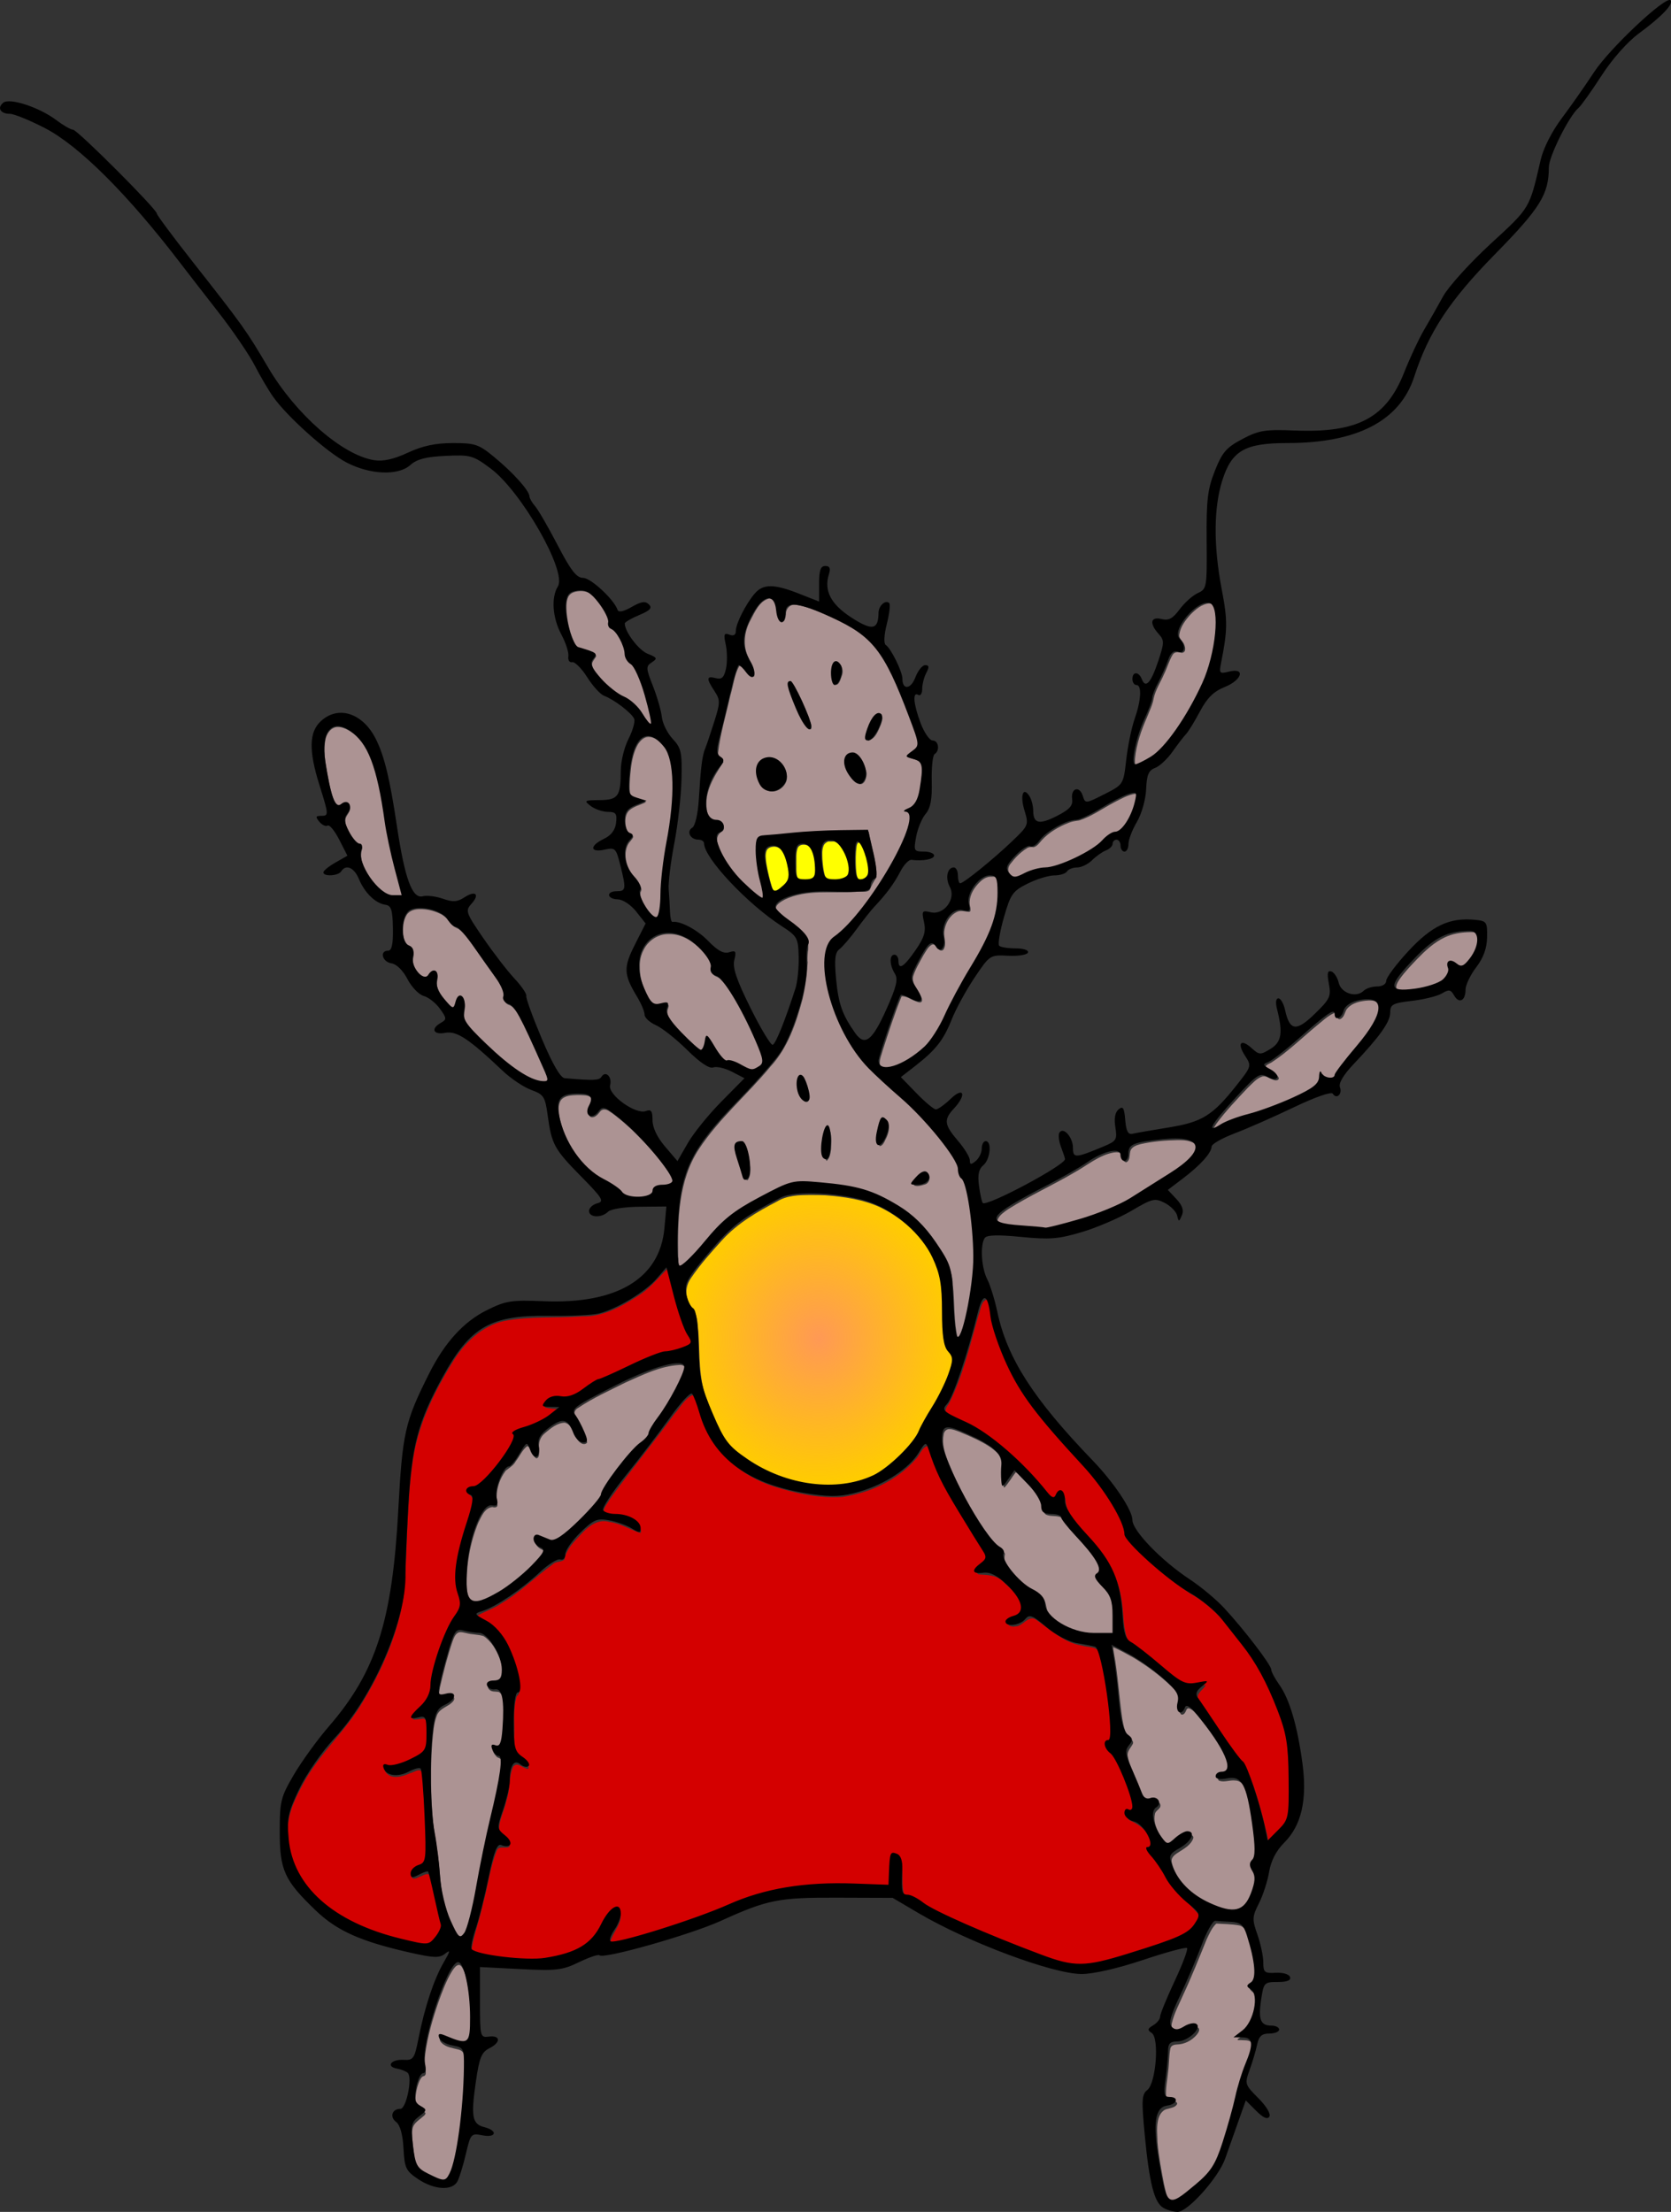 <?xml version="1.0" encoding="UTF-8"?>
<svg width="208.01mm" height="275.31mm" version="1.1" viewBox="0 0 208.01 275.31" xmlns="http://www.w3.org/2000/svg" xmlns:xlink="http://www.w3.org/1999/xlink">
<rect x="0" y="0" width="208.01" height="275.31" fill="#333333" stroke="none"/>
<defs>
<radialGradient id="a" cx="101.93" cy="166.68" r="16.623" gradientTransform="matrix(1 0 0 1.093 0 -15.55)" gradientUnits="userSpaceOnUse">
<stop stop-color="#f95" offset="0"/>
<stop stop-color="#f95" stop-opacity="0" offset="1"/>
</radialGradient>
</defs>
<g transform="translate(-.93 -22.826)">
<g transform="translate(.93 22.826)" style="">
<path transform="scale(.265)" d="m361.24 281.14c-4.617 1.217-6.652 6.377-8.735 10.189-2.949 5.42-3.688 12.1-0.85 17.728 0.962 2.794 3.217 5.744 2.575 8.733-2.91-0.284-4.077-4.433-6.914-5.029-2.412 4.171-2.809 9.32-4.234 13.903-1.979 8.882-4.673 17.69-5.747 26.729-0.242 2.012 2.01 2.955 2.524 4.524-4.38 6.559-9.141 14.11-7.817 22.388 0.249 3.126 2.622 5.893 5.866 5.962 2.006 0.344 3.089 3.187 1.137 4.374-2.255 1.266-2.696 3.876-1.697 6.104 3.535 10.404 11.365 18.685 19.908 25.265 0.973 0.841 2.608 0.537 1.92-1.034-1.36-8.55-4.247-17.266-2.754-25.969 1.486-2.54 5.229-1.326 7.6-2.104 14.632-1.601 29.371-1.569 44.054-2.289 1.251 7.087 3.892 14.184 3.688 21.398-1.33 1.865-2.376 3.908-3.274 6.025-1.698 1.501-4.56 0.397-6.65 0.881-11.085 0.779-22.961-1.385-33.319 3.656-1.626 0.94-4.837 2.563-3.86 4.861 4.373 5.402 11.559 8.273 15.039 14.43 0.016 9.094-0.601 18.368-2.678 27.27-3.041 11.381-6.931 23-15.095 31.816-10.849 13.173-24.135 24.36-33.564 38.684-9.832 14.887-10.056 33.458-9.814 50.658 0.377 1.51-0.498 4.988 1.736 5.271 6.17-4.13 10.45-10.541 15.547-15.862 9.198-10.452 22.003-16.723 34.478-22.377 7.445-2.103 15.393-0.7 22.964 0.041 17.594 1.735 34.491 10.733 44.993 25.076 4.642 6.204 9.178 13.08 9.328 21.105 0.957 8.399 0.323 17.084 2.347 25.309 1.744 1.167 2.463-2.278 2.974-3.328 6.324-21.299 6.794-44.273 1.794-65.896-0.712-3.839-3.52-6.833-4.002-10.707-3.96-9.364-11.205-16.868-18.028-24.228-11.499-12.38-26.583-21.88-34.389-37.335-6.425-12.386-11.838-26.535-9.274-40.674 1.656-5.904 8.038-8.371 11.484-13.062 10.709-12.361 19.747-26.355 25.909-41.532 0.837-3.085 2.959-6.977 0.984-10-2.102-0.992 1.036-1.67 1.701-2.533 4.159-3.877 4.096-10.185 4.732-15.438 0.105-2.533 0.486-6.236-2.768-6.919-1.247-0.582-2.861-0.783-3.893-1.595 1.959-2.114 5.506-3.959 4.471-7.436-2.653-9.927-6.864-19.403-10.927-28.824-4.454-10.177-11.193-19.847-21.246-25.12-7.961-4.161-16.175-8.413-25.073-10.078-2.828-0.811-5.309 1.534-5.187 4.351-0.141 0.944-0.493 4.345-2.103 3.161-2.403-3.07-0.815-8.822-5.054-10.473-0.265-0.055-0.539-0.072-0.808-0.048zm32.101 30.267c2.425 1.144 3.043 3.946 1.982 6.305-0.463 1.266-1.2 4.282-2.88 3.879-1.383-2.916-1.438-6.858 0.069-9.723 0.228-0.194 0.48-0.544 0.83-0.461zm-21.609 9.767c3.815 4.526 5.863 10.385 8.184 15.797 0.333 1.673 2.029 4.15 0.932 5.622-3.787-2.842-5.061-7.95-7.052-12.069-0.821-2.972-3.133-6.032-2.508-9.171 0.108-0.114 0.284-0.219 0.444-0.178zm41.581 14.888c2.197-2e-3 0.809 3.069 0.497 4.233-1.217 2.786-2.486 6.675-5.777 7.465-1.552-1.138 0.325-3.65 0.551-5.135 1.125-2.172 1.899-6.046 4.729-6.563zm-12.313 18.143c3.469 1.363 5.466 5.376 6.071 8.867 0.132 1.985-0.858 5.782-3.471 5.162-3.265-2.478-6.209-6.529-5.868-10.736 0.472-1.411 1.581-3.305 3.268-3.293zm-38.934 2.577c4.662-0.077 8.354 5.217 7.495 9.575-1.029 4.175-6.439 7.193-10.053 4.205-3.706-3.132-5.33-10.923 0.016-13.314 0.804-0.328 1.677-0.464 2.542-0.465zm14.858 149.19c2.266 2.671 3.15 6.645 3.023 10.13 0.23 1.712-1.742 2.031-2.557 0.64-2.014-2.867-2.939-7.309-1.161-10.487 0.187-0.179 0.434-0.288 0.694-0.283zm38.525 20.206c3.216 1.321 2.12 5.624 0.992 8.086-0.781 1.363-1.511 4.017-3.298 4.054-1.263-3.651-0.051-8.01 1.501-11.471 0.19-0.269 0.415-0.714 0.805-0.669zm-26.21 3.638c1.812 2.869 1.21 6.748 1.151 10.012-0.26 1.911-0.554 4.033-2.052 5.431-2.902-3.479-1.155-8.323-0.607-12.326 0.344-1.029 0.589-2.458 1.508-3.117zm-40.7 7.295c2.54 0.864 2.639 4.425 3.281 6.644 0.324 3.402 1.51 7.506-0.569 10.537-1.699 0.213-1.804-2.771-2.481-3.921-0.945-3.828-2.957-7.705-2.754-11.647 0.62-0.699 1.526-1.524 2.522-1.614zm86.432 14.457c2.796 0.303 1.678 4.278-0.47 4.753-1.566 0.436-3.944 1.313-5.284 0.288 1.38-1.956 3.409-4.365 5.755-5.042z" fill="#ac9393"/>
<path transform="scale(.265)" d="m379.6 446.53c-0.082 0.039-0.064 0.14-0.078 0.214-0.105 0.987-0.155 1.98-0.177 2.972-7e-3 0.622-0.014 1.244-8e-3 1.867 5e-3 0.085 0.122 0.125 0.176 0.058 0.045-0.064 0.025-0.151 0.038-0.225 0.087-1.495 0.148-2.992 0.188-4.489-2e-3 -0.113 0.015-0.228-5e-3 -0.339-0.021-0.051-0.08-0.077-0.132-0.058z" fill="#ac9393"/>
<path transform="scale(.265)" d="m313.93 438.76c-4.852-0.03-9.43 3.018-11.571 7.324-1.28 2.408-1.89 5.133-1.799 7.857-0.072 2.769 0.313 5.54 1.241 8.155 1.048 3.012 2.285 6.012 4.103 8.647 0.835 1.249 2.365 1.941 3.853 1.654 1.339-0.09 2.665-0.866 4.012-0.547 0.625 0.414 0.157 1.307 0.036 1.863-0.69 1.583-0.158 3.328 0.673 4.738 2.357 3.934 5.748 7.105 8.957 10.334 1.876 1.749 3.645 3.67 5.819 5.056 0.799 0.515 1.462-0.488 1.697-1.142 0.743-1.594 0.636-3.434 1.341-5.025 0.372-0.465 0.855 0.342 1.088 0.596 2.542 3.421 4.192 7.58 7.499 10.386 1.148 0.623 2.552 0.089 3.747 0.565 2.889 0.96 5.388 2.853 8.278 3.818 1.877 0.401 3.609-0.815 5.002-1.917 0.991-0.689 0.757-1.981 0.742-3.016-0.297-2.097-1.266-4.036-1.984-6.012-3.361-8.059-7.223-15.924-11.678-23.437-1.951-3.086-3.897-6.253-6.542-8.803-1.094-1.168-3.123-1.139-3.793-2.744-0.422-1.278-0.019-2.693-0.264-3.984-2.06-4.443-5.597-8.068-9.55-10.885-3.176-2.195-7-3.669-10.907-3.484z" fill="#ac9393"/>
<path transform="scale(.265)" d="m304.54 346.13c-2.064 0.011-3.604 1.66-4.724 3.214-2.826 4.732-3.365 10.365-3.854 15.74-0.121 2.542-0.364 5.124 0.033 7.65 0.554 1.835 2.611 2.352 4.207 2.912 1.099 0.359 2.214 0.69 3.302 1.067-2.554 1.317-5.521 1.916-7.764 3.788-2.059 1.802-2.164 4.817-1.793 7.333 0.296 1.446 0.69 3.135 1.998 4 0.512 0.361 1.553 0.535 1.502 1.325-0.542 1.321-1.803 2.201-2.441 3.481-1.853 3.588-1.266 7.974 0.367 11.53 1.396 3.322 4.643 5.497 5.788 8.946 0.272 0.674 0.056 1.342-0.281 1.927-0.351 1.672 0.538 3.306 1.164 4.804 1.352 2.656 2.954 5.32 5.309 7.205 0.586 0.53 1.704 0.785 2.138-0.066 0.982-2.025 0.973-4.36 1.194-6.558 0.243-6.17 0.604-12.34 1.448-18.46 1.117-8.412 3.062-16.705 3.807-25.172 0.674-7.464 1.018-15.081-0.483-22.471-0.638-3.144-1.899-6.242-4.197-8.546-1.776-1.814-4.012-3.763-6.72-3.649z" fill="#ac9393"/>
<path transform="scale(.265)" d="m272.71 277.64c-2.124 0.054-4.668 0.551-5.738 2.624-1.137 2.366-0.925 5.106-0.78 7.652 0.508 4.91 1.608 9.833 3.78 14.289 0.544 1.224 1.478 2.366 2.86 2.632 2.264 0.752 4.675 1.244 6.727 2.505 0.548 0.296 0.587 1.002 0.179 1.436-0.733 1.174-1.933 2.358-1.541 3.876 0.589 2.343 2.357 4.141 3.836 5.968 3.517 3.97 7.637 7.518 12.478 9.768 3.492 1.958 6.204 5.071 8.266 8.459 0.982 1.311 1.754 2.935 3.209 3.788 0.665 0.153 0.391-0.803 0.391-1.154-0.704-4.726-2.039-9.334-3.362-13.917-1.298-4.071-2.641-8.208-4.947-11.838-0.881-1.468-2.622-2.167-3.346-3.76-0.944-1.796-0.663-3.943-1.444-5.803-1.109-3.08-2.645-6.193-5.256-8.271-1-0.328-1.853-1.212-1.777-2.323 0.335-2.707-1.269-5.115-2.59-7.333-1.895-2.878-3.992-5.784-6.907-7.705-1.211-0.708-2.656-0.904-4.037-0.894z" fill="#ac9393"/>
<path transform="scale(.265)" d="m568.06 283.41c-3.512 0.283-6.363 2.772-8.755 5.152-2.418 2.657-4.784 5.742-5.31 9.394-0.357 1.78 1.261 2.881 2.031 4.247 0.541 1.08 0.974 2.464 0.506 3.605-0.437 0.711-1.238 1.011-2.023 0.685-1.279-0.332-2.85-0.265-3.621 0.973-1.743 2.853-2.578 6.155-4.073 9.137-1.645 3.838-4.049 7.426-4.918 11.559-0.472 2.981-1.931 5.705-3.002 8.503-2.775 6.273-5.095 12.874-5.747 19.74 0.03 1.044-0.218 2.324 0.473 3.188 1.065 0.43 2.137-0.543 3.112-0.871 3.772-1.712 7.284-4.037 10.037-7.16 6.894-7.473 12.122-16.311 16.716-25.333 2.952-5.657 5.247-11.656 6.628-17.892 1.369-5.78 2.189-11.716 1.877-17.666-0.062-2.359-0.397-5.026-2.137-6.774-0.516-0.372-1.169-0.498-1.795-0.486z" fill="#ac9393"/>
<path transform="scale(.265)" d="m465.29 411.79c-2.865 0.042-5.053 2.357-6.757 4.414-2.236 2.756-3.733 6.485-2.73 10.033 0.073 0.697 0.382 2.081-0.701 2.067-1.902-0.153-4-0.928-5.817 0.132-3.346 1.737-5.354 5.471-5.734 9.137-0.273 2.752 1.214 5.684-0.248 8.264-0.5 0.868-1.85 0.869-2.293-0.073-0.824-0.902-1.794-2.66-3.265-2.06-1.904 1.049-2.816 3.204-3.969 4.948-1.721 3.178-3.664 6.3-4.78 9.754-0.845 2.966 1.443 5.514 2.775 7.924 0.591 1.241 1.725 2.642 1.23 4.081-0.829 0.941-2.194 0.043-3.141-0.25-2.082-0.757-4.049-2.342-6.331-2.221-3.387 8.272-6.078 16.81-8.854 25.301-0.524 2.158-1.645 4.309-1.391 6.575 0.24 1.823 2.285 2.611 3.915 2.318 4.704-0.301 8.851-2.913 12.68-5.444 3.935-2.668 7.376-6.074 9.836-10.161 3.97-6.05 6.502-12.878 10.052-19.16 5.484-10.563 12.591-20.313 16.816-31.503 1.84-5.073 2.987-10.449 2.78-15.867-0.128-2.296 0.293-4.762-0.649-6.927-0.487-0.944-1.492-1.458-2.544-1.284-0.294-3e-3 -0.588 1.4e-4 -0.882 2e-3z" fill="#ac9393"/>
<path transform="scale(.265)" d="m533.43 372.81c-3.758 0.516-7.088 2.562-10.417 4.252-5.325 2.814-10.309 6.452-16.082 8.297-1.651 0.201-3.313 0.435-4.865 1.089-4.691 1.817-9.221 4.414-12.651 8.146-1.118 1.256-2.175 2.915-3.891 3.343-1.171-0.214-2.386-0.123-3.362 0.635-3.012 1.879-5.508 4.521-7.636 7.338-1.016 1.286-1.321 3.219-0.183 4.533 0.883 1.3 2.421 2.673 4.107 2.004 3.127-0.998 5.918-2.889 9.174-3.524 3.29-0.788 6.752-0.704 9.966-1.881 5.989-1.978 11.711-4.79 16.994-8.229 2.713-1.642 4.651-4.217 7.212-6.044 1.178-0.956 2.684-1.218 4.09-1.647 2.704-1.473 4.299-4.328 5.692-6.963 1.495-3.183 2.72-6.584 3.046-10.102 0.053-0.73-0.427-1.326-1.194-1.247z" fill="#ac9393"/>
<path transform="scale(.265)" d="m553.26 535.51c-5.877 0.096-11.788 0.583-17.527 1.886-1.962 0.513-4.435 1.317-4.824 3.63-0.41 1.657 4e-3 4.027-1.848 4.904-1.402-0.19-1.732-1.951-1.765-3.132-0.494-1.739-2.728-1.703-4.181-1.477-6.793 1.231-12.186 5.886-18.055 9.173-10.338 6.105-21.339 11.047-31.5 17.458-1.849 1.345-4.04 2.688-4.923 4.898-0.309 1.602 1.622 2.216 2.815 2.61 4.729 1.149 9.645 1.134 14.465 1.649 2.954 0.224 5.955 0.83 8.886 0.053 9.247-2.149 18.395-4.853 27.169-8.501 4.393-1.765 8.572-4 12.54-6.578 6.812-4.283 13.755-8.377 20.347-12.998 2.874-2.237 6.005-4.582 7.507-8.01 0.755-1.585-0.064-3.508-1.62-4.232-2.277-1.238-4.952-1.357-7.486-1.332z" fill="#ac9393"/>
<path transform="scale(.265)" d="m643.01 469.93c-3.759 0.181-8.028 0.993-10.45 4.168-0.941 1.53-1.134 3.817-3.021 4.567-1.07 0.35-1.492-1.003-1.481-1.814 0.06-0.86-0.837-1.31-1.549-0.949-3.09 1.454-5.559 3.926-8.214 6.024-6.832 5.68-13.229 11.956-20.662 16.864-0.943 0.73-2.353 0.97-3.047 1.971 0.046 1.001 1.348 1.342 2.005 1.888 1.516 0.985 3.424 1.899 4.116 3.681 0.149 1.057-1.332 1.288-2.057 1.007-1.896-0.435-3.577-2.15-5.617-1.762-2.803 0.952-4.778 3.357-6.869 5.331-5.083 5.399-10.237 10.779-14.665 16.74-0.476 0.927-1.655 1.972-1.182 3.102 0.653 0.48 1.478-0.382 2.118-0.564 3.56-2.018 7.286-3.722 11.223-4.855 5.875-1.716 11.758-3.439 17.424-5.779 5.61-2.324 11.334-4.571 16.427-7.924 1.954-1.232 3.263-3.368 3.321-5.694 0.102-0.437 0.011-1.219 0.384-1.48 1.201 1.925 3.676 3.262 5.919 2.431 1.155-0.434 1.045-1.892 1.826-2.693 5.083-7.468 11.7-13.785 16.471-21.474 1.625-2.848 3.46-5.971 3.178-9.373-0.197-2.24-2.566-3.358-4.578-3.385-0.339-0.026-0.68-0.032-1.02-0.029z" fill="#ac9393"/>
<path transform="scale(.265)" d="m690.89 437.82c-4.217 0.029-8.502 0.667-12.332 2.508-4.987 2.364-9.067 6.203-12.87 10.125-2.784 2.922-5.603 5.84-7.981 9.111-0.785 1.172-1.68 2.402-1.82 3.849-0.096 0.849 0.534 1.597 1.311 1.855 1.433 0.564 3.006 0.349 4.506 0.34 4.38-0.234 8.742-1.053 12.882-2.51 1.832-0.694 3.767-1.446 5.061-2.992 0.968-1.141 1.856-2.528 1.858-4.074-0.084-0.727-0.458-1.401-0.432-2.138-0.069-0.558 0.055-1.193 0.555-1.531 0.764-0.583 1.762-0.154 2.496 0.272 1.034 0.543 1.844 1.575 3.051 1.742 1.225 0.115 2.187-0.835 2.964-1.651 2.179-2.383 3.944-5.228 4.725-8.384 0.319-1.55 0.468-3.271-0.242-4.739-0.517-1.103-1.703-1.834-2.925-1.775-0.269-9e-3 -0.537-0.011-0.806-9e-3z" fill="#ac9393"/>
<path transform="scale(.265)" d="m271.18 514.35c-2.644 0.115-5.837 0.107-7.672 2.344-1.607 2.426-1.062 5.541-0.637 8.239 1.939 9.127 6.576 17.728 13.271 24.246 3.266 3.248 7.367 5.405 11.301 7.694 2.199 1.262 4.104 2.938 5.938 4.674 0.803 0.706 2.286 1.124 2.962 1.254 2.601 0.339 5.322 0.463 7.888-0.165 1.414-0.367 3.072-1.272 3.04-2.938 0.535-1.918 2.878-1.996 4.499-2.152 1.608-0.226 3.748-0.18 4.704-1.738 0.06-1.838-1.261-3.401-2.125-4.931-5.064-7.446-11.199-14.116-17.663-20.363-3.365-3.095-6.802-6.172-10.641-8.67-1.243-0.861-3.219-1.127-4.176 0.29-0.976 1.269-2.429 3.019-4.227 2.569-1.362-0.507-1.343-2.267-0.81-3.377 0.486-1.67 1.9-3.427 1.185-5.224-1.071-1.808-3.515-1.625-5.335-1.75-0.5-0.011-1-9e-3 -1.501-4e-3z" fill="#ac9393"/>
<path transform="scale(.265)" d="m197.22 427.02c-2.319 0.015-4.9 0.621-6.208 2.731-1.673 2.799-1.861 6.256-1.606 9.436 0.26 2.285 0.927 5.021 3.278 6.002 1.635 0.81 1.897 2.824 1.478 4.418-0.725 3.684 1.223 7.623 4.337 9.602 1.097 0.696 2.714 0.479 3.336-0.757 0.591-0.808 1.554-1.876 2.656-1.613 1.438 0.653 1.094 2.57 0.912 3.821-0.83 3.89 1.741 7.419 4.106 10.227 1.085 1.068 1.98 2.694 3.556 3.057 0.969-0.183 0.95-1.548 1.313-2.269 0.454-1.078 0.669-2.764 1.993-3.099 1.407 0.079 1.759 1.86 1.947 2.964 0.437 2.677-0.973 5.479 0.169 8.107 1.714 3.38 4.583 5.99 7.16 8.708 6.46 6.287 13.125 12.517 20.866 17.213 3.148 1.748 6.659 3.651 10.383 3.131 1.119-0.14 0.669-1.605 0.487-2.325-1.975-5.196-4.439-10.199-6.673-15.289-2.44-5.213-4.72-10.539-7.748-15.446-1.105-1.5-2.307-3.22-4.181-3.74-1.184-0.564-2.201-1.772-1.825-3.124 0.347-2.96-1.602-5.494-2.964-7.933-3.822-5.601-7.795-11.098-11.72-16.628-2.119-2.736-4.001-5.795-6.828-7.869-1.428-0.629-2.841-1.375-3.782-2.682-1.349-1.913-2.974-3.717-5.198-4.607-2.866-1.374-6.069-2.082-9.247-2.034z" fill="#ac9393"/>
<path transform="scale(.265)" d="m158.65 341.47c-3.199 0.03-5.302 3.189-5.801 6.06-1.192 6.767 0.489 13.589 1.702 20.229 0.829 3.493 1.401 7.199 3.349 10.281 0.65 1.129 2.138 0.887 3.017 0.191 0.963-0.79 2.811-1.032 3.335 0.382 0.856 1.909-0.968 3.645-1.72 5.287-1.059 2.711 0.545 5.532 1.788 7.883 1.217 1.961 2.42 4.288 4.646 5.244 0.891 0.102 1.406 0.982 1.107 1.814-0.939 2.942-0.32 6.097 0.95 8.836 2.15 4.864 5.571 9.227 9.915 12.312 2.202 1.573 5.039 1.39 7.604 1.288 0.973 0.066 0.283-1.031 0.239-1.521-3.125-11.857-6.366-23.72-7.993-35.895-1.528-9.54-3.033-19.224-6.743-28.206-2.315-5.464-6.085-10.717-11.59-13.284-1.2-0.515-2.484-0.925-3.803-0.9z" fill="#ac9393"/>
<path transform="scale(.265)" d="m319.14 641.12c-8.974 0.495-17.214 4.64-25.293 8.224-7.567 3.799-15.368 7.288-22.406 12.028-1.435 0.798-2.194 2.556-1.129 3.979 2.006 3.947 4.58 7.861 5.524 12.175-1.542 1.926-4.057-0.195-4.858-1.829-1.746-2.487-2.296-6.703-5.717-7.47-3.607 0.109-6.626 2.701-9.276 4.916-2.228 1.773-3.162 4.582-2.772 7.362-0.21 1.386 0.595 3.943-1.198 4.487-2.271-1.098-2.081-4.647-4.277-5.806-2.418 1.757-3.625 4.843-5.474 7.161-1.041 1.984-2.977 3.033-4.641 4.365-3.405 4.45-5.076 10.407-3.967 15.953 0.246 1.481-1.398 1.487-2.375 1.18-3.634 0.423-5.142 4.482-6.602 7.328-3.955 9.594-5.726 20.108-5.41 30.468 0.347 2.515 0.212 6.051 2.733 7.476 4.992 0.893 9.561-2.304 13.686-4.656 7.299-4.731 14.112-10.457 19.392-17.399 1.321-1.385 0.997-2.616-0.648-3.317-1.846-0.775-3.919-3.152-2.653-5.181 1.488-0.8 3.234 0.87 4.703 1.112 1.97 1.04 4.39 1.39 6.26-0.075 6.306-4.252 11.468-9.977 16.675-15.464 3.437-3.416 4.509-8.311 7.459-12.073 4.858-7.287 10.984-13.566 17.069-19.813 2.006-2.484 2.95-5.652 5.003-8.139 5.205-7.597 10.08-15.586 13.149-24.299 0.778-1.777-1.496-2.906-2.96-2.691z" fill="#ac9393"/>
<path transform="scale(.265)" d="m216.25 766.61c-2.218 0.081-2.994 2.572-3.662 4.29-2.377 6.991-4.218 14.16-5.853 21.356-0.189 1.498-0.846 3.183-0.154 4.626 0.908 0.983 2.386 0.113 3.478 0.021 1.036-0.154 2.663-0.617 3.291 0.551 0.272 1.347-1.166 2.308-2.065 3.054-2.15 1.459-4.949 2.446-6.008 5.053-1.614 4.067-1.778 8.527-2.224 12.833-0.887 12.252-0.753 24.581 0.315 36.817 0.804 7.475 2.403 14.844 3.013 22.343 0.469 5.759 0.929 11.558 2.508 17.145 1.264 5.308 3.275 10.464 6.11 15.131 0.47 0.735 1.41 1.714 2.292 0.931 1.879-1.296 2.232-3.802 2.98-5.799 3.075-10.594 4.482-21.573 6.78-32.344 2.48-12.852 6.079-25.473 8.186-38.4 0.266-2.524 0.935-5.178 0.21-7.677-0.451-0.918-1.742-0.793-2.319-1.615-0.926-0.99-1.817-2.378-1.641-3.772 1.082-0.449 2.631 0.765 3.542-0.365 1.281-2.229 1.203-4.941 1.524-7.425 0.319-4.923 0.503-9.902-0.122-14.807-0.348-1.414-0.726-3.274-2.225-3.884-1.516-0.268-3.416 0.132-4.51-1.252-0.68-0.664-0.635-1.945 0.404-2.208 1.727-0.799 4.354 0.027 5.496-1.906 1.327-3.314 0.483-7.069-0.756-10.282-1.715-4.013-3.937-8.15-7.713-10.567-2.595-0.8-5.376-0.67-8.002-1.377-0.955-0.159-1.895-0.488-2.872-0.472z" fill="#ac9393"/>
<path transform="scale(.265)" d="m215.47 922.91c-1.401 0.226-2.195 1.628-2.973 2.676-2.915 4.729-4.819 9.994-6.692 15.199-2.645 7.785-4.958 15.739-6.046 23.907-0.32 2.455-0.342 4.961 0.192 7.387 0.014 0.987 0.384 2.432-0.698 3.014-1.125 0.087-1.667 1.288-2.139 2.165-1.316 2.951-1.928 6.216-1.945 9.44-0.096 1.516 0.723 2.939 1.981 3.751 0.878 0.718 2.173 1.047 2.722 2.095-0.064 0.935-1.115 1.414-1.695 2.031-1.739 1.48-4.012 2.862-4.401 5.315-0.448 2.502-0.028 5.062 0.135 7.574 0.419 3.5 0.649 7.105 1.944 10.419 1.12 2.753 3.993 4.095 6.487 5.338 1.929 0.855 3.818 2.013 5.95 2.246 1.68 0.112 2.664-1.552 3.292-2.861 1.868-4.169 2.651-8.718 3.501-13.178 2.039-12.028 3.076-24.223 3.276-36.419-0.038-2.558 0.181-5.16-0.317-7.685-0.206-1.363-1.347-2.354-2.649-2.657-2.709-0.748-5.782-1.02-7.898-3.081-0.615-0.575-1.196-1.558-0.797-2.388 0.9-0.27 1.829 0.339 2.687 0.574 2.319 0.839 4.574 1.978 7.013 2.438 0.974-0.015 2.068 0.265 2.962-0.214 1.545-1.12 1.562-3.245 1.773-4.962 0.507-7.682-0.02-15.433-1.434-22.997-0.635-2.858-1.192-5.87-2.865-8.332-0.328-0.422-0.796-0.823-1.364-0.795z" fill="#ac9393"/>
<path transform="scale(.265)" d="m571.36 903.47c-2.146 2.02-3.295 4.84-4.555 7.447-3.556 8.76-7.034 17.558-11.044 26.125-1.895 4.333-4.208 8.562-5.277 13.2-0.413 1.541 0.11 3.293 1.547 4.103 1.853 1.126 3.879-0.252 5.53-1.09 1.662-0.752 3.846-1.967 5.512-0.664 0.688 1.109-0.357 2.396-1.027 3.251-2.306 2.618-5.631 4.358-9.143 4.426-1.259 0.035-2.849 0.444-3.123 1.885-0.704 3.566-0.557 7.244-1.056 10.842-0.341 3.916-1.253 7.833-0.948 11.78 6e-3 1.235 1.184 2.003 2.338 1.864 1.037 0.064 2.598 0.206 2.891 1.403-0.673 1.831-2.988 1.982-4.593 2.494-2.646 0.493-4.015 3.155-4.475 5.572-0.704 3.342-0.251 6.792-0.188 10.175 0.531 6.615 1.829 13.143 3.055 19.657 0.704 2.789 1.031 5.897 2.874 8.218 1.292 1.515 3.562 0.665 4.967-0.229 4.057-2.684 7.744-5.904 11.329-9.182 3.704-3.38 6.264-7.815 7.892-12.524 3.497-9.773 6.023-19.858 8.548-29.911 1.412-5.449 3.496-10.678 5.389-15.966 0.559-2.109 1.565-4.597 0.406-6.68-1.222-1.733-3.636-1.246-5.453-1.457-1.662 0.125-1.973-0.18-0.432-1.074 2.634-1.857 5.062-4.179 6.257-7.24 1.498-3.646 2.512-7.756 1.656-11.684-0.281-1.823-2.231-2.55-3.132-3.95 0.252-1.071 1.687-1.349 2.205-2.3 1.396-2.16 0.865-4.908 0.782-7.327-0.601-5.236-1.991-10.368-3.711-15.34-0.762-2.111-1.966-4.567-4.437-4.963-3.48-0.624-7.075-0.64-10.585-0.86z" fill="#ac9393"/>
<path transform="scale(.265)" d="m523 773.68c-0.234 0.819 0.226 1.839 0.259 2.716 1.906 10.211 2.415 20.609 3.931 30.875 0.539 2.936 1.022 6.115 2.914 8.527 0.742 0.925 2.509 1.661 2.112 3.101-0.844 1.893-2.82 3.463-2.48 5.745 0.513 3.748 2.472 7.095 3.801 10.591 1.432 3.122 2.489 6.42 4.073 9.467 0.642 1.351 2.253 1.849 3.612 1.351 1.473-0.518 3.648 0.012 3.893 1.808 0.193 1.827-2.261 2.386-2.563 4.076-0.784 3.228 0.493 6.559 1.92 9.416 1.212 2.069 2.418 4.356 4.462 5.711 1.274 0.338 2.336-0.898 3.28-1.557 1.942-1.601 4.022-3.628 6.653-3.774 0.939-0.065 2.036 0.725 1.631 1.785-1.039 2.922-3.948 4.587-6.41 6.182-1.628 1.037-3.931 2.291-3.717 4.559 0.506 3.086 1.971 5.954 3.576 8.61 4.902 7.708 13.301 12.459 21.864 15.039 3.163 0.935 7.069 0.948 9.522-1.585 2.761-2.873 3.952-6.862 4.846-10.649 0.5-1.99 0.053-4.051-0.924-5.823-0.583-1.204-1.484-2.651-0.605-3.953 0.533-0.885 1.417-1.584 1.491-2.703 0.663-4.422-0.132-8.906-0.608-13.309-0.935-6.307-1.627-12.75-3.898-18.751-0.882-2.293-2.638-4.732-5.327-4.831-2.528-0.348-5.101 0.961-7.56 0.123-1.128-0.535-0.415-2.041 0.53-2.329 1.325-0.653 3.53-0.222 4.151-1.952 0.677-2.507-0.644-5.018-1.608-7.27-3.415-6.835-8.102-12.942-12.935-18.822-1.329-1.364-2.557-3.211-4.513-3.675-1.128-0.072-1.178 1.446-1.767 2.11-0.395 0.733-1.564 1.3-2.087 0.385-1.018-1.605-0.138-3.588-0.22-5.352 0.472-2.864-1.799-5.114-3.602-7.002-5.555-5.403-11.814-10.088-18.469-14.047-3.046-1.641-6.068-3.398-9.226-4.792z" fill="#ac9393"/>
<path transform="scale(.265)" d="m445.85 671.24c-1.427 0.035-2.477 1.248-2.57 2.625-0.871 4.215 0.44 8.446 1.959 12.346 3.893 9.885 8.88 19.32 14.412 28.38 2.894 4.473 5.751 9.117 9.781 12.67 0.919 0.785 2.322 1.388 2.642 2.641-0.203 1.141-0.434 2.332 0.146 3.419 2.13 5.023 6.214 8.859 10.224 12.41 2.8 2.216 6.855 3.217 8.461 6.69 0.778 1.859 0.603 4.051 1.873 5.723 3.345 4.703 8.779 7.486 14.202 9.08 2.499 0.727 5.073 1.167 7.683 1.038 2.948 0.034 5.897 0.038 8.845 0.056 0.226-2.606 0.051-5.388 0.086-8.063-0.022-3.897-0.167-8.103-2.591-11.363-1.699-2.489-4.391-4.288-5.591-7.104-0.265-1.375 2.082-1.669 1.691-3.064 0.264-2.618-1.529-4.784-2.868-6.848-4.134-5.966-9.72-10.746-13.969-16.606-0.736-1.077-1.178-2.654-2.692-2.87-2.006-0.536-4.206-0.118-6.125-0.939-1.86-1.059-1.048-3.466-1.954-5.085-2.102-5.109-6.35-8.828-10.031-12.784-0.783-0.64-1.415-1.697-2.341-2.072-1.816 2.321-3.242 4.973-5.262 7.125-0.456 0.189-0.366-0.771-0.455-1.012-0.398-3.445-8e-3 -6.905-0.226-10.353-0.349-3.2-3.119-5.349-5.463-7.209-4.699-3.254-10.022-5.47-15.275-7.654-1.48-0.524-2.997-1.171-4.592-1.176z" fill="#ac9393"/>
<path transform="scale(.265)" d="m363.52 397.67c-1.307 0.061-2.836 0.513-3.384 1.83-0.766 1.901-0.405 4.014-0.153 5.983 0.618 3.703 1.503 7.362 2.571 10.96 0.368 0.983 0.671 2.29 1.776 2.686 1.056 0.193 1.958-0.633 2.759-1.196 1.667-1.359 3.548-2.881 3.928-5.131 0.315-2.357-0.22-4.731-0.772-7.013-0.711-2.484-1.496-5.171-3.509-6.934-0.884-0.77-2.036-1.233-3.216-1.185z" fill="#ff0"/>
<path transform="scale(.265)" d="m377.46 396.75c-1.135-0.021-2.398 0.497-2.773 1.655-0.857 2.374-0.515 4.947-0.6 7.417 0.069 1.861-0.146 3.764 0.29 5.591 0.209 1.079 0.996 2.085 2.132 2.248 1.424 0.175 2.878 0.117 4.307 0.012 1.159-0.147 2.302-0.904 2.553-2.103 0.345-1.558 0.154-3.181 0.113-4.762-0.212-2.735-0.673-5.583-2.19-7.927-0.836-1.289-2.255-2.219-3.832-2.13z" fill="#ff0"/>
<path transform="scale(.265)" d="m389.06 395.25c-1.024 0.384-1.94 1.136-2.278 2.206-0.744 1.964-0.484 4.105-0.452 6.156 0.184 2.417 0.422 4.853 1.034 7.205 0.308 1.224 1.121 2.426 2.422 2.713 1.538 0.382 3.155 0.275 4.721 0.163 1.574-0.261 3.346-0.68 4.359-2.018 0.804-1.495 0.598-3.294 0.338-4.906-0.68-3.394-2.096-6.698-4.321-9.37-0.812-0.943-1.825-1.784-3.017-2.159-0.934 7e-3 -1.872-0.014-2.805 0.01z" fill="#ff0"/>
<path transform="scale(.265)" d="m403.43 395.74c-0.772 0.113-0.882 1.091-1.029 1.701-0.477 3.354-0.461 6.764-0.304 10.142 0.172 1.801 0.132 3.757 1.106 5.351 0.361 0.65 1.105 0.954 1.825 0.833 1.422-0.06 2.784-1.044 3.335-2.349 0.339-1.555 0.165-3.183-0.063-4.744-0.632-3.268-1.568-6.541-3.262-9.429-0.41-0.56-0.799-1.329-1.522-1.505-0.028-2e-3 -0.057-2e-3 -0.085-1.8e-4z" fill="#ff0"/>
<path transform="scale(.265)" d="m380.8 561.29c-5.357 0.018-11.037 0.106-15.749 3.017-9.359 4.85-18.661 10.278-25.819 18.162-5.162 5.689-10.324 11.445-14.637 17.817-1.962 2.732-2.751 6.262-1.741 9.511 0.518 2.507 1.929 4.655 3.54 6.586 1.462 3.033 1.315 6.555 1.706 9.84 0.694 10.384 0.012 21.161 3.884 31.042 2.531 6.427 4.943 12.983 8.555 18.899 4.473 6.853 11.682 11.257 18.763 15.016 13.488 6.801 29.398 9.584 44.175 5.744 6.24-1.568 11.985-4.782 16.662-9.191 5.066-4.655 10.163-9.576 13.055-15.94 4.229-8.142 9.505-15.767 12.789-24.39 0.935-2.864 2.568-5.87 1.948-8.962-0.735-2.254-2.926-3.765-3.285-6.187-1.632-7.486-0.957-15.244-1.505-22.853-0.2-6.425-1.55-12.846-4.579-18.556-5.416-10.354-14.528-18.596-24.964-23.719-8.097-3.769-17.103-5.029-25.928-5.711-2.288-0.112-4.579-0.135-6.869-0.124z" fill="#fc0"/>
<path d="m100.75 148.51c-1.417 5e-3 -2.92 0.028-4.167 0.798-2.476 1.283-4.938 2.719-6.831 4.806-1.366 1.505-2.732 3.028-3.873 4.714-0.519 0.723-0.728 1.657-0.461 2.517 0.137 0.663 0.511 1.232 0.937 1.743 0.387 0.802 0.348 1.734 0.451 2.603 0.184 2.747 0.003 5.599 1.028 8.213 0.67 1.7 1.308 3.435 2.263 5 1.183 1.813 3.091 2.978 4.964 3.973 3.569 1.8 7.778 2.536 11.688 1.52 1.651-0.415 3.171-1.265 4.409-2.432 1.34-1.232 2.689-2.534 3.454-4.218 1.119-2.154 2.515-4.172 3.384-6.453 0.247-0.758 0.68-1.553 0.515-2.371-0.194-0.596-0.774-0.996-0.869-1.637-0.432-1.981-0.253-4.033-0.398-6.046-0.053-1.7-0.41-3.399-1.211-4.91-1.433-2.74-3.844-4.92-6.605-6.276-2.142-0.997-4.525-1.331-6.86-1.511-0.605-0.029-1.212-0.036-1.817-0.033z" fill="url(#a)"/>
<path transform="scale(.265)" d="m325.21 655.29c-3.707 1.815-5.754 5.965-8.467 8.95-9.923 13.6-20.661 26.587-30.48 40.259-0.943 1.982-3.655 4.452-2.377 6.781 4.689 2.137 10.932 0.52 14.949 4.393 0.917 1.008 3.113 2.972 1.974 4.347-4.84-1.58-9.362-4.518-14.569-5.176-5.312-1.655-10 2.205-13.344 5.851-3.174 3.399-6.896 7.023-7.728 11.759-1.472 1.447-3.972 0.728-5.497 2.295-8.154 5.831-15.208 13.134-23.928 18.211-3.509 2.532-7.739 3.75-11.426 5.86-0.761 1.443 1.893 2.193 2.659 3.024 9.967 5.495 14.595 16.743 16.799 27.365 0.375 2.482 1.191 5.68-1.024 7.532-1.936 6.182-0.918 12.891-1.174 19.281-0.118 4.058 0.527 8.661 4.307 10.99 0.808 0.981 3.002 2.406 2.251 3.803-2.342 0.1-4.863-3.537-6.983-1.109-2.36 4.89-1.38 10.685-3.198 15.788-0.898 4.848-3.756 9.443-3.452 14.45 0.633 3.023 4.81 4.27 4.892 7.346-1.77 1.389-5.091-0.791-6.046 2.065-3.134 7.71-4.071 16.156-6.279 24.165-1.616 7.582-4.396 14.929-5.655 22.562 0.996 2.951 5.127 2.671 7.57 3.524 14.794 2.752 31.234 3.942 44.798-3.785 6.193-3.382 8.789-10.158 12.704-15.576 0.992-1.216 3.385-4.294 4.799-1.881 1.28 4.301-2.474 8.211-3.982 12.028-0.941 1.971-1.182 4.284 1.884 2.989 12.276-1.972 24.021-6.408 35.806-10.252 15.613-5.415 30.583-13.186 47.163-15.29 13.673-1.887 27.557-0.714 41.317-1.059 3.636 0.714 5.988-0.097 5.046-4.233 0.446-3.32-0.116-7.055 1.122-10.143 1.944-1.201 4.407 1.532 4.024 3.55 0.641 4.95-0.353 10.257 1.393 14.998 1.21 1.266 3.378 0.609 4.734 1.847 6.527 4.045 13.247 7.8 20.336 10.817 16.797 7.354 33.696 14.749 51.345 19.826 10.884 2.534 21.663-2.154 32.018-4.903 8.422-2.916 17.386-4.92 25.009-9.688 2.56-1.996 6.277-5.025 5.225-8.68-4.993-6.81-12.518-11.627-16.359-19.355-2.331-3.834-5.035-7.419-7.798-10.949 1.98-0.825 2.602-2.818 1.577-4.641-1.403-4.798-5.585-7.932-9.887-9.981-2.588-0.836-2.168-4.8 0.829-3.83 1.673-1.792 0.21-4.828-0.166-6.931-2.56-8.062-5.859-16.108-11.348-22.637-1.315-1.77 0.936-3.277 2.152-4.156-0.539-13.799-1.696-27.813-5.952-41.018-1.184-3.555-5.87-2.832-8.763-3.804-8.454-1.417-14.745-7.613-21.545-12.255-3.739-2.008-5.887 3.417-9.524 3.292-1.165 0.441-4.525-0.37-2.839-1.93 2.301-1.698 6.886-2.064 6.522-5.856-0.809-5.708-5.624-9.799-9.652-13.481-3.042-2.881-7.309-2.895-11.187-3.148-2.166-0.806 0.883-2.929 1.619-3.693 1.897-1.178 3.27-3.555 1.724-5.604-7.077-12.149-15.155-23.782-21.241-36.482-2.355-4.7-3.345-10.201-6.434-14.462-2.657 0.932-3.448 4.504-5.479 6.328-8.644 9.855-21.405 15.592-34.216 17.542-11.049 0.717-22.143-1.702-32.616-5.053-14.348-4.677-27.231-15.17-32.36-29.666-1.826-4.254-2.516-9.173-5.192-12.992-0.111-0.074-0.243-0.128-0.378-0.121z" fill="#d40000"/>
<path transform="scale(.265)" d="m224.2 758.94c-0.063 0.023-0.089 0.09-0.118 0.146-0.063 0.135-0.052 0.296 0.011 0.429 0.015 0.042 0.045 0.084 0.093 0.09 0.062 0.011 0.122-0.048 0.114-0.111-0.014-0.088-0.024-0.178-0.011-0.267 6e-3 -0.065 0.028-0.127 0.037-0.192 5.3e-4 -0.062-0.064-0.112-0.124-0.096z" fill="#d40000"/>
<path transform="scale(.265)" d="m435.51 679.22c-0.076 1e-3 -0.125 0.093-0.087 0.158 0.073 0.113 0.156 0.221 0.23 0.333 0.292 0.431 0.568 0.873 0.828 1.324 0.026 0.059 0.106 0.09 0.159 0.046 0.05-0.034 0.045-0.103 0.022-0.152-0.139-0.391-0.285-0.783-0.491-1.145-0.117-0.198-0.257-0.4-0.467-0.508-0.06-0.028-0.126-0.055-0.193-0.056z" fill="#d40000"/>
<path transform="scale(.265)" d="m532.7 850.21c-0.069 0.013-0.085 0.087-0.105 0.143-0.109 0.327-0.278 0.631-0.501 0.895-0.045 0.048-0.034 0.134 0.026 0.164 0.06 0.03 0.118-0.011 0.162-0.049 0.217-0.167 0.367-0.408 0.449-0.667 0.04-0.125 0.073-0.254 0.087-0.385 8.1e-4 -0.063-0.058-0.111-0.12-0.101z" fill="#d40000"/>
<path transform="scale(.265)" d="m531.17 851.16c-0.082 5e-3 -0.169-8e-3 -0.245 0.027-0.064 0.038-0.058 0.14 8e-3 0.173 0.212 0.114 0.447 0.195 0.689 0.205 0.138 1e-3 0.277-0.016 0.407-0.064 0.06-0.013 0.108-0.074 0.088-0.136-0.024-0.075-0.111-0.082-0.175-0.102-0.25-0.066-0.508-0.111-0.768-0.102z" fill="#d40000"/>
<path transform="scale(.265)" d="m562.27 898.25c-0.057 0.016-0.09 0.085-0.063 0.139 0.033 0.056 0.08 0.102 0.119 0.153 0.376 0.454 0.741 0.919 1.097 1.39 0.028 0.039 0.064 0.085 0.117 0.08 0.065 5.8e-4 0.113-0.071 0.092-0.132-0.037-0.085-0.09-0.162-0.136-0.242-0.236-0.381-0.526-0.725-0.829-1.053-0.101-0.106-0.201-0.214-0.306-0.316-0.026-0.02-0.059-0.027-0.091-0.019z" fill="#d40000"/>
<path transform="scale(.265)" d="m417.96 886.15c-0.181 0.158-0.373 0.304-0.589 0.412-0.09 0.049-0.047 0.195 0.055 0.188 0.195 4e-3 0.39 0.021 0.583 0.019 0.106-0.022 0.091-0.151 0.101-0.233 1e-3 -0.118 0.023-0.24-7e-3 -0.355-0.035-0.046-0.092-0.059-0.143-0.03z" fill="#d40000"/>
<path transform="scale(.265)" d="m313.54 595.95c-4.568 4.524-8.628 9.714-14.276 13.003-7.677 4.926-16.187 9.595-25.58 9.333-12.246 0.898-24.686-0.097-36.803 2.143-10.534 2.369-18.748 10.314-24.21 19.297-9.235 14.928-17.115 31.222-19.066 48.876-2.808 20.269-2.096 40.808-3.981 61.145-2.66 17.461-9.848 34.035-18.892 49.118-8.258 14.358-21.331 25.283-28.936 40.073-3.865 7.255-7.524 15.235-6.438 23.683 0.361 12.425 6.554 24.2 16.063 32.09 12.691 10.96 29.183 16.257 45.364 19.462 2.666 0.47 5.927 0.695 7.514-2.019 2.563-2.143 3.895-5.505 2.851-8.774-1.763-7.498-3.032-15.176-5.378-22.506-1.176-1.585-3.414 0.408-4.827 0.68-1.054 0.706-3.835 1.696-3.503-0.562 1.2-2.768 4.747-3.062 6.182-5.488 1.41-6.425 0.264-13.144 0.406-19.676-0.493-7.895-0.16-15.997-1.9-23.731-1.41-1.589-3.829 0.468-5.441 0.744-3.551 1.621-9.016 3.362-11.65-0.697-0.968-1.752 2.165-1.521 3.132-1.561 5.709-0.8 11.6-3.106 15.619-7.343 1.619-3.99 0.95-8.599 0.921-12.827 0.16-1.633-0.794-3.657-2.744-3.021-1.238 4e-3 -3.029 0.558-4.067 0.101 3.605-4.292 8.546-8.27 8.856-14.341 1.722-12.551 6.191-24.816 13.084-35.458 2.202-4.966-1.525-10.077-1.381-15.16 0.159-12.165 5.348-23.482 7.769-35.238 0.504-2.122-0.115-4.41-2.093-5.496-0.98-1.82 2.18-2.244 3.339-2.578 5.3-2.744 8.822-8.016 12.496-12.562 2.505-3.771 5.953-7.687 5.832-12.45 2.195-2.606 6.232-2.51 9.085-4.155 4.523-1.991 9.103-4.661 12.509-8.036-2.401-0.389-5.252-0.262-7.432-1.02 1.455-4.389 6.898-3.928 10.604-3.949 6.967-0.75 11.399-7.302 18.012-9.089 9.723-3.861 18.837-9.534 29.073-11.933 3.96-0.9 8.72-1.343 11.629-4.431-0.613-3.456-3.161-6.463-4.128-9.894-3.155-8.36-4.748-17.433-7.613-25.752z" fill="#d40000"/>
<path transform="scale(.265)" d="m201.12 880.25c-0.063-2e-3 -0.118 0.063-0.1 0.125 0.01 0.054 0.066 0.076 0.111 0.095 0.1 0.043 0.194 0.1 0.28 0.166 0.056 0.037 0.14 5e-3 0.155-0.061 0.014-0.059-0.026-0.112-0.05-0.163-0.051-0.098-0.164-0.14-0.268-0.152-0.042-5e-3 -0.085-8e-3 -0.127-9e-3z" fill="#d40000"/>
<path transform="scale(.265)" d="m463.21 610.47c-2.555 1.3-2.547 4.995-3.586 7.366-4.007 14.028-7.268 28.498-13.93 41.57-1.222 1.454-2.616 3.946-0.307 5.196 6.958 4.389 14.847 7.251 21.318 12.462 10.531 7.586 18.934 17.553 27.694 26.996 1.582 1.789 3.008-1.588 3.955-2.457 0.946-0.895 2.119 1.768 2.138 2.937 0.477 7.203 6.428 12.369 10.634 17.675 7.307 7.895 13.81 17.09 15.495 27.949 1.436 6.755 0.599 14.04 3.286 20.487 2.439 3.186 6.439 4.76 9.286 7.573 5.968 4.334 11.013 10.138 17.738 13.33 3.012 1.128 6.773 0.12 9.504-0.118-1.012 2.068-4.072 3.47-3.741 6.021 6.859 11.446 14.722 22.271 22.612 33.011 4.609 9.502 7.066 19.959 9.644 30.18 0.642 1.706 0.354 4.255 1.711 5.503 3.494-2.863 6.529-6.516 8.822-10.418 1.726-6.13 0.883-12.686 1.141-18.99-0.101-11.22-0.929-22.691-5.59-33.063-4.813-12.48-11.235-24.376-19.902-34.62-6.117-8.119-13.182-15.732-22.184-20.683-10.234-6.941-20.112-14.771-28.093-24.258-2.196-3.131-2.096-7.235-4.205-10.455-5.85-12.305-15.021-22.499-24.158-32.433-11.88-13.07-23.458-26.922-30.122-43.493-3.693-8.043-5.736-16.662-7.417-25.301-0.262-0.791-0.659-2.097-1.743-1.969z" fill="#d40000"/>
</g>
<path d="m145.73 297.62c-1.116-0.651-1.732-3.082-2.304-9.101-0.41-4.311-0.369-5.015 0.323-5.552 1.082-0.84 1.517-6.464 0.549-7.101-0.559-0.368-0.526-0.538 0.183-0.957 0.475-0.28 0.864-0.766 0.864-1.08 0-0.314 0.813-2.304 1.807-4.421 0.994-2.118 1.689-3.969 1.544-4.113-0.144-0.144-2.612 0.523-5.483 1.484-3.131 1.048-6.184 1.747-7.629 1.747-3.582 0-14.159-3.948-20.339-7.593l-3.195-1.884-6.926-0.024c-7.296-0.025-8.633 0.242-14.481 2.894-3.824 1.734-14.589 4.784-15.096 4.277-0.138-0.138-1.286 0.249-2.549 0.86-2.061 0.998-2.813 1.086-7.307 0.857l-5.01-0.255v4.402c0 4.252 0.037 4.398 1.088 4.26 1.482-0.194 1.538 0.709 0.091 1.44-0.991 0.5-1.262 1.169-1.698 4.196-0.628 4.354-0.457 5.251 1.072 5.635 1.708 0.429 1.467 1.357-0.262 1.011-1.387-0.277-1.458-0.198-2.04 2.283-0.332 1.414-0.804 2.959-1.049 3.434-0.625 1.212-2.891 1.09-4.904-0.263-1.522-1.023-1.691-1.377-1.821-3.826-0.092-1.729-0.42-2.908-0.913-3.283-0.837-0.635-0.513-1.637 0.529-1.637 0.733 0 1.531-3.897 0.916-4.475-0.214-0.201-0.817-0.443-1.341-0.537-1.416-0.255-0.74-1.17 0.805-1.089 1.24 0.065 1.372-0.124 1.883-2.715 0.759-3.845 1.915-7.327 3.129-9.416 0.822-1.415 0.858-1.63 0.184-1.09-0.711 0.569-1.383 0.549-4.394-0.131-6.123-1.383-9.078-2.704-11.726-5.243-3.898-3.737-4.475-4.998-4.477-9.779-0.001-3.828 0.12-4.322 1.763-7.125 0.971-1.656 2.931-4.359 4.356-6.007 5.864-6.781 7.895-13.114 8.638-26.938 0.516-9.608 0.823-10.968 3.829-16.958 1.946-3.877 4.293-6.46 7.18-7.899 2.373-1.183 3.038-1.288 7.128-1.121 9.118 0.371 14.423-2.841 14.99-9.074l0.247-2.717-3.336 0.03c-1.886 0.017-3.592 0.286-3.925 0.619-0.806 0.806-2.366 0.744-2.366-0.094 0-0.376 0.459-0.803 1.021-0.95 0.906-0.237 0.678-0.616-2.021-3.357-3.344-3.396-3.655-3.967-4.156-7.636-0.313-2.286-0.491-2.558-2.034-3.117-0.93-0.336-2.525-1.402-3.545-2.368-4.229-4.009-5.748-5.015-7.16-4.744-1.502 0.289-1.854-0.515-0.546-1.247 0.743-0.416 0.733-0.564-0.123-1.752-0.514-0.714-1.424-1.43-2.022-1.592-0.598-0.162-1.507-1.107-2.02-2.099-0.559-1.08-1.36-1.867-1.998-1.961-1.136-0.168-1.508-1.57-0.416-1.57 0.465 0 0.636-0.792 0.603-2.793-0.037-2.298-0.204-2.817-0.939-2.925-1.238-0.182-2.579-1.488-3.29-3.203-0.597-1.442-1.629-1.887-2.207-0.952-0.353 0.571-2.223 0.675-2.218 0.123 0.001-0.204 0.676-0.753 1.498-1.221l1.495-0.851-1.023-2.005c-0.563-1.103-1.212-1.889-1.442-1.746-0.23 0.142-0.693-0.072-1.029-0.476-0.498-0.6-0.462-0.735 0.191-0.735 1.002 0 0.998-0.07-0.193-3.87-1.329-4.241-1.282-6.535 0.162-7.892 2.189-2.057 5.288-1.037 6.91 2.273 1.04 2.123 1.703 4.881 2.579 10.723 0.991 6.612 1.912 9.117 3.224 8.773 0.508-0.133 1.634 6e-3 2.502 0.309 1.254 0.437 1.803 0.403 2.674-0.168 1.393-0.913 1.963-0.394 0.88 0.802-0.778 0.86-0.697 1.095 1.457 4.236 1.254 1.829 3.007 4.103 3.894 5.053 0.887 0.95 1.553 1.927 1.48 2.17-0.073 0.243 0.791 2.631 1.92 5.307 1.349 3.196 2.33 4.889 2.862 4.935 3.578 0.311 4.293 0.284 4.575-0.172 0.507-0.821 1.352 2e-3 1.077 1.051-0.308 1.179 3.189 3.696 4.459 3.208 0.648-0.248 0.818-0.011 0.818 1.14 0 0.917 0.575 2.127 1.554 3.274l1.554 1.819 1.284-2.238c0.706-1.231 2.583-3.552 4.171-5.158l2.886-2.92-1.573-0.814c-0.865-0.448-1.911-0.684-2.322-0.526-0.477 0.183-1.652-0.607-3.24-2.178-1.37-1.356-3.124-2.745-3.896-3.087-0.773-0.342-1.405-0.93-1.405-1.307 0-0.377-0.419-1.378-0.931-2.224-1.682-2.781-1.719-3.634-0.282-6.475l1.342-2.652-1.175-1.486c-0.659-0.833-1.663-1.498-2.286-1.513-1.373-0.034-1.492-1.015-0.123-1.015 1.145 0 1.181-0.274 0.429-3.262-0.529-2.103-0.632-2.202-1.975-1.907-1.823 0.4-1.861-0.489-0.059-1.349 0.906-0.432 1.409-1.098 1.514-2.002 0.132-1.14-0.029-1.354-1.016-1.354-0.645 0-1.604-0.326-2.131-0.725-0.893-0.675-0.819-0.726 1.087-0.74 2.321-0.019 2.644-0.465 2.644-3.654 0-1.142 0.43-2.92 0.956-3.951 0.526-1.031 0.848-2.155 0.716-2.498-0.272-0.709-2.489-2.413-3.749-2.881-0.464-0.172-1.41-1.212-2.103-2.31-0.693-1.098-1.536-1.942-1.872-1.875-0.337 0.067-0.549-0.255-0.473-0.715 0.076-0.46-0.312-1.679-0.864-2.708-1.114-2.078-1.3-4.632-0.438-6.013 1.147-1.836-4.542-11.809-8.363-14.661-2.191-1.635-2.509-1.725-5.618-1.579-2.433 0.114-3.578 0.409-4.372 1.128-1.507 1.363-5.008 1.23-7.955-0.302-2.42-1.258-7.351-5.665-9.124-8.156-0.579-0.813-1.617-2.577-2.308-3.922-0.691-1.344-2.729-4.332-4.529-6.64-1.801-2.308-3.867-4.974-4.592-5.924-6.638-8.701-12.743-14.795-17.03-17-1.88-0.967-3.827-1.759-4.326-1.759-1.173 0-1.619-0.735-0.837-1.378 0.795-0.653 4.483 0.554 6.626 2.169 0.864 0.651 1.795 1.184 2.067 1.184 0.54 0 10.43 9.893 10.43 10.433 0 0.182 1.984 2.852 4.408 5.933 6.316 8.027 6.733 8.61 9.451 13.228 3.435 5.836 9.253 10.922 13.202 11.541 1.122 0.176 2.442-0.118 4.196-0.935 1.826-0.85 3.429-1.193 5.598-1.196 2.765-0.004 3.232 0.155 5.183 1.771 2.357 1.951 4.321 4.142 4.348 4.85 0.009 0.25 0.327 0.805 0.705 1.234 0.378 0.429 1.641 2.612 2.807 4.852 1.646 3.163 2.354 4.073 3.171 4.073 0.958 0 3.861 2.7 4.292 3.991 0.112 0.337 0.753 0.202 1.747-0.369 1.202-0.69 1.705-0.765 2.15-0.321 0.444 0.444 0.16 0.755-1.213 1.329-0.986 0.412-1.793 0.883-1.793 1.046 0 1.038 1.742 3.336 2.862 3.775 1.175 0.461 1.236 0.587 0.514 1.059-0.759 0.497-0.749 0.715 0.132 2.951 0.524 1.328 1.023 3.067 1.11 3.863 0.087 0.796 0.694 2.02 1.349 2.72 1.066 1.139 1.181 1.668 1.097 5.053-0.052 2.08-0.458 5.67-0.903 7.977-0.445 2.308-0.757 4.863-0.693 5.677 0.064 0.815 0.137 2.073 0.163 2.797 0.025 0.724 0.157 1.298 0.293 1.277 0.991-0.16 3.107 0.966 4.482 2.384 1.169 1.206 1.913 1.604 2.595 1.388 0.823-0.261 0.911-0.127 0.637 0.968-0.238 0.948 0.277 2.471 2.021 5.982 1.287 2.591 2.528 4.647 2.759 4.571 0.376-0.126 1.535-2.998 2.824-7.005 0.259-0.804 0.443-2.581 0.409-3.949-0.058-2.352-0.174-2.561-2.118-3.82-4.295-2.781-9.659-8.498-9.659-10.294 0-0.258-0.32-0.469-0.711-0.469-0.996 0-1.518-1.018-0.761-1.486 0.364-0.225 0.708-1.706 0.818-3.524 0.243-4.017 0.42-5.427 0.798-6.344 0.168-0.407 0.674-1.907 1.125-3.332 0.756-2.389 0.758-2.687 0.023-3.808-1.039-1.585-1.006-1.915 0.163-1.609 0.746 0.195 1.03-0.068 1.273-1.177 0.172-0.785 0.16-2.127-0.028-2.983-0.286-1.304-0.213-1.506 0.454-1.25 0.517 0.198 0.796 0.043 0.796-0.444 0-0.915 1.234-3.363 2.356-4.673 1.045-1.221 2.396-1.217 5.524 0.017l2.487 0.98v-2.214c-2e-5 -1.681 0.186-2.214 0.774-2.214 0.552 0 0.683 0.286 0.457 0.998-0.655 2.064 0.213 3.748 2.795 5.421 2.581 1.673 3.353 1.538 3.372-0.589 8e-3 -0.888 0.875-1.671 1.338-1.208 0.153 0.153 0.015 1.321-0.306 2.595-0.345 1.372-0.399 2.438-0.132 2.611 0.639 0.414 2.07 3.309 2.07 4.188 0 1.451 1.048 1.355 1.615-0.148 0.317-0.839 0.868-1.526 1.226-1.526 0.489 0 0.524 0.236 0.139 0.955-0.281 0.525-0.511 1.427-0.511 2.004 0 0.577-0.222 0.912-0.494 0.744-0.74-0.457-0.596 1.181 0.314 3.563 0.444 1.163 1.111 2.115 1.481 2.115 0.744 0 0.925 1.267 0.242 1.69-0.237 0.147-0.398 1.659-0.357 3.361 0.055 2.274-0.147 3.356-0.762 4.082-0.46 0.543-0.991 1.82-1.179 2.839-0.324 1.754-0.274 1.851 0.947 1.851 0.709 0 1.289 0.222 1.289 0.494 0 0.454-1.381 0.717-2.817 0.535-0.328-0.041-0.95 0.609-1.382 1.446-0.774 1.496-1.727 2.789-3.224 4.374-0.418 0.442-1.408 1.692-2.201 2.778-0.793 1.086-1.764 2.22-2.158 2.519-0.553 0.421-0.648 1.263-0.419 3.713 0.289 3.098 0.774 4.469 2.383 6.738 1.19 1.679 2.123 0.961 3.892-2.996 1.247-2.788 1.466-3.719 1.039-4.403-0.677-1.084-0.703-2.362-0.048-2.362 0.272 0 0.494 0.333 0.494 0.741 0 1.221 0.662 0.816 2.127-1.3 1.089-1.574 1.316-2.325 1.057-3.504-0.305-1.388-0.242-1.48 0.835-1.219 1.633 0.396 3.181-1.649 2.381-3.144-0.596-1.113-0.326-2.434 0.496-2.434 0.28 0 0.509 0.444 0.509 0.987 0 0.543 0.126 0.987 0.28 0.987 0.424 0 4.073-2.953 6.454-5.222 2.06-1.964 2.098-2.058 1.556-3.825-0.58-1.89-0.18-3.058 0.616-1.799 0.253 0.399 0.463 1.213 0.467 1.808 0.011 1.622 0.747 1.78 2.98 0.641 1.532-0.781 1.982-1.281 1.868-2.071-0.198-1.368 0.908-1.725 1.32-0.427 0.317 0.998 0.341 0.996 2.69-0.194 2.368-1.2 2.371-1.205 2.72-4.284 0.192-1.696 0.663-3.984 1.047-5.085 0.819-2.35 0.916-4.224 0.219-4.224-0.272 0-0.494-0.333-0.494-0.741 0-0.973 0.8-0.952 1.178 0.031 0.459 1.196 1.138 0.436 2.043-2.288 0.759-2.286 0.762-2.564 0.038-3.365-1.179-1.303-1.006-2.191 0.36-1.848 0.891 0.224 1.399-0.049 2.256-1.207 0.608-0.822 1.625-1.732 2.26-2.022 1.123-0.511 1.153-0.693 1.104-6.515-0.043-5.068 0.114-6.406 1.024-8.704 0.913-2.308 1.425-2.9 3.409-3.949 2.069-1.094 2.815-1.215 6.575-1.065 7.792 0.31 11.342-1.576 13.572-7.214 0.723-1.827 1.837-4.21 2.475-5.296 0.639-1.086 1.711-2.974 2.383-4.196 0.672-1.222 3.346-4.175 5.943-6.564 4.918-4.524 4.781-4.293 6.2-10.427 0.334-1.443 1.405-3.55 2.64-5.195 1.143-1.522 2.945-4.096 4.006-5.718 1.928-2.951 8.933-9.532 9.52-8.944 0.432 0.432-1.117 2.053-3.944 4.128-1.415 1.039-3.311 3.183-4.656 5.265-1.248 1.932-2.533 3.735-2.855 4.007-1.168 0.986-3.695 6.037-3.695 7.387 0 3.362-1.063 5.076-6.728 10.847-5.631 5.737-8.236 9.689-10.031 15.224-1.781 5.489-7.082 8.256-15.819 8.256-5.275 0-6.903 0.943-8.081 4.679-1.072 3.4-1.091 8.169-0.055 13.558 0.737 3.834 0.726 5.039-0.084 9.105-0.266 1.333-0.201 1.404 1.004 1.101 2.071-0.52 1.607 1.057-0.567 1.927-1.36 0.544-2.179 1.353-3.068 3.029-0.667 1.258-1.45 2.532-1.74 2.833-0.29 0.3-1.047 1.285-1.683 2.189-0.636 0.904-1.612 1.812-2.169 2.018-0.799 0.296-1.034 0.857-1.109 2.651-0.054 1.28-0.556 3.056-1.147 4.058-0.578 0.98-1.051 2.213-1.051 2.741s-0.222 0.959-0.494 0.959-0.494-0.333-0.494-0.741c0-0.407-0.222-0.74-0.494-0.74-0.272 0-0.494 0.229-0.494 0.509 0 0.28-0.372 0.652-0.826 0.826-0.454 0.174-1.232 0.723-1.728 1.219-0.496 0.496-1.333 0.902-1.86 0.902-0.527 0-1.095 0.222-1.263 0.494-0.168 0.272-0.879 0.494-1.579 0.494-0.701 0-2.194 0.459-3.319 1.021-1.863 0.93-2.126 1.304-2.958 4.213-0.503 1.755-0.766 3.34-0.585 3.521 0.181 0.181 1.103 0.329 2.049 0.329 0.989 0 1.641 0.22 1.535 0.518-0.102 0.285-1.21 0.465-2.462 0.4-2.262-0.117-2.289-0.099-4.182 2.715-1.048 1.558-2.332 3.908-2.853 5.221-1.027 2.585-1.988 3.801-4.625 5.848l-1.702 1.321 1.949 2.009c1.072 1.105 2.159 2.009 2.415 2.009 0.257 2.4e-4 1.09-0.597 1.851-1.326 1.636-1.567 1.987-0.494 0.397 1.213-1.304 1.4-1.227 2.008 0.514 4.044 0.804 0.94 1.461 2.022 1.461 2.405 0 0.563 0.142 0.578 0.741 0.082 0.407-0.338 0.74-1.032 0.74-1.541s0.222-0.927 0.494-0.927c0.794 0 0.567 2.286-0.298 3.005-0.575 0.477-0.721 1.181-0.535 2.57 0.141 1.052 0.352 2.008 0.469 2.124 0.495 0.495 10.238-4.702 10.238-5.46 0-0.11-0.224-0.788-0.497-1.507-0.273-0.719-0.365-1.522-0.203-1.784 0.484-0.783 1.687 0.562 1.687 1.887 0 1.315 0.287 1.302 3.842-0.184 1.57-0.656 1.685-0.847 1.437-2.379-0.177-1.089-0.037-1.859 0.402-2.224 0.545-0.452 0.702-0.2 0.828 1.327 0.113 1.377 0.355 1.838 0.896 1.711 0.407-0.096 2.441-0.45 4.52-0.788 4.187-0.68 5.463-1.478 8.495-5.315 1.799-2.276 1.821-2.356 1.01-3.594-1.042-1.59-0.542-2.19 0.807-0.969 0.955 0.864 1.095 0.87 2.348 0.103 1.386-0.848 1.576-1.986 0.823-4.936-0.212-0.831-0.148-1.358 0.166-1.358 0.282 0 0.655 0.651 0.83 1.447 0.574 2.615 1.389 2.723 3.691 0.489 1.896-1.84 2.057-2.184 1.761-3.76-0.244-1.301-0.166-1.682 0.31-1.523 0.35 0.116 0.762 0.751 0.916 1.409 0.307 1.31 2.192 1.912 3.111 0.993 0.294-0.294 1.046-0.535 1.671-0.535 0.66 0 1.135-0.298 1.135-0.712 0-0.392 1.243-2.055 2.763-3.696 2.914-3.147 5.132-4.192 8.257-3.889 1.489 0.144 1.567 0.255 1.532 2.169-0.025 1.386-0.45 2.559-1.358 3.749-0.727 0.953-1.321 2.198-1.321 2.767 0 1.395-0.811 1.812-1.423 0.733-0.418-0.736-0.655-0.777-1.495-0.264-0.549 0.336-2.227 0.755-3.73 0.932-2.423 0.285-2.732 0.449-2.732 1.449 0 1.174-1.275 2.969-4.597 6.474-1.225 1.293-1.845 2.345-1.662 2.823 0.332 0.865-0.424 1.561-0.886 0.815-0.177-0.286-2.187 0.414-4.847 1.688-2.5 1.197-5.823 2.661-7.384 3.253-1.561 0.592-2.846 1.328-2.855 1.636-0.023 0.793-1.404 2.326-3.581 3.977l-1.869 1.417 1.068 1.137c0.738 0.786 0.949 1.411 0.682 2.026-0.365 0.841-0.397 0.842-0.594 0.019-0.114-0.479-0.805-1.179-1.535-1.557-1.228-0.635-1.535-0.564-4.131 0.965-1.542 0.908-4.333 2.106-6.201 2.663-2.901 0.864-4.003 0.952-7.556 0.601-2.883-0.285-4.27-0.245-4.522 0.128-0.594 0.882-0.427 3.7 0.303 5.13 0.374 0.733 0.938 2.549 1.252 4.035 1.224 5.783 4.465 10.84 11.873 18.526 2.655 2.755 4.953 6.198 4.953 7.421 0 1.325 3.616 5.061 7.158 7.395 1.358 0.895 3.263 2.481 4.234 3.526 2.47 2.656 5.886 7.118 5.886 7.688 0 0.262 0.454 1.114 1.009 1.893 1.266 1.778 2.245 5.1 2.874 9.751 0.617 4.564-0.115 7.754-2.273 9.912-0.996 0.996-1.642 2.246-1.871 3.625-0.193 1.157-0.764 2.921-1.27 3.919-0.844 1.666-0.86 1.983-0.188 3.888 0.402 1.141 0.732 2.697 0.732 3.458 0 1.244 0.159 1.375 1.562 1.296 0.881-0.05 1.652 0.18 1.769 0.528 0.139 0.416-0.36 0.617-1.532 0.617-1.678 0-1.75 0.076-2.067 2.186-0.374 2.497-0.079 3.244 1.284 3.244 0.527 0 0.958 0.222 0.958 0.494s-0.551 0.494-1.225 0.494c-0.937 0-1.292 0.319-1.512 1.358-0.158 0.747-0.579 2.166-0.936 3.155-0.632 1.752-0.604 1.841 1.081 3.526 0.995 0.995 1.579 1.971 1.376 2.299-0.24 0.388-0.766 0.157-1.645-0.722l-1.293-1.293-0.932 2.627c-0.512 1.445-1.245 3.515-1.627 4.601-0.841 2.387-4.671 6.67-5.945 6.649-0.505-8e-3 -1.3-0.238-1.767-0.51zm4.01-2.89c1.919-1.607 2.493-2.505 3.393-5.307 0.595-1.855 1.297-4.374 1.56-5.598 0.262-1.224 0.821-3.05 1.242-4.057 1.058-2.533 0.975-3.342-0.346-3.355l-1.111-0.011 1.124-0.865c1.389-1.069 2.079-4.422 1.047-5.087-0.586-0.377-0.587-0.51-8e-3 -0.884 0.716-0.462 0.535-2.585-0.498-5.855-0.41-1.298-0.783-1.619-1.95-1.678-0.793-0.041-1.688-0.096-1.988-0.123-0.3-0.027-1.072 1.351-1.715 3.062-0.643 1.711-1.864 4.566-2.712 6.344-1.142 2.393-1.399 3.377-0.988 3.788 0.411 0.411 0.813 0.394 1.55-0.066 0.547-0.342 1.223-0.481 1.501-0.309 0.794 0.491-1.03 2.189-2.35 2.189-0.887 0-1.158 0.272-1.158 1.165 0 0.641-0.141 2.196-0.314 3.456-0.263 1.919-0.183 2.29 0.494 2.29 1.218 0 0.969 0.896-0.3 1.076-1.509 0.215-1.802 2.188-1.013 6.822 1.002 5.886 1.055 5.921 4.54 3.002zm-92.847-1.398c0.866-1.695 1.722-8.02 1.785-13.198 0.029-2.34-0.04-2.473-1.41-2.715-0.792-0.14-1.544-0.568-1.672-0.95-0.171-0.515 0.011-0.594 0.7-0.307 2.975 1.243 3.153 1.114 3.15-2.272-0.004-3.403-0.753-6.845-1.491-6.845-1.334 0-4.704 10.336-4.124 12.647 0.172 0.686 0.077 1.176-0.23 1.176-0.289 0-0.676 0.807-0.861 1.794-0.269 1.435-0.16 1.893 0.545 2.287 0.826 0.462 0.814 0.544-0.197 1.306-0.964 0.727-1.044 1.106-0.753 3.576 0.289 2.461 0.494 2.847 1.868 3.533 2.002 0.998 2.166 0.996 2.691-0.031zm84.394-27.329c6.257-1.934 7.556-2.513 8.351-3.727 0.774-1.181 0.745-1.257-1.018-2.711-0.998-0.823-2.169-2.198-2.602-3.056-0.433-0.858-1.245-2.06-1.804-2.671-0.559-0.611-0.766-1.111-0.462-1.111 1.099 0-0.384-2.856-1.649-3.173-0.661-0.166-1.202-0.644-1.202-1.062 0-0.418 0.222-0.623 0.494-0.455 0.272 0.168 0.494 0.011 0.494-0.348 0-1.25-1.978-6.073-2.714-6.618-0.824-0.609-0.999-1.673-0.275-1.673 0.844 0-0.772-11.341-1.655-11.608-0.297-0.09-1.336-0.295-2.31-0.456-0.986-0.163-2.658-1.052-3.772-2.005-1.725-1.477-2.085-1.612-2.609-0.98-0.657 0.792-2.462 1.01-2.462 0.297 0-0.24 0.444-0.552 0.987-0.694 1.498-0.392 1.189-1.936-0.767-3.832-1.224-1.186-2.12-1.653-2.962-1.542-1.418 0.186-1.555-0.286-0.343-1.187 0.707-0.526 0.756-0.805 0.27-1.535-0.327-0.491-1.672-2.67-2.99-4.842-2.177-3.588-2.853-4.989-3.796-7.871-0.285-0.87-0.397-0.824-1.198 0.494-1.191 1.958-4.184 3.924-7.399 4.859-2.086 0.607-3.343 0.672-5.924 0.305-7.765-1.104-12.333-4.413-13.98-10.128-0.313-1.086-0.724-2.156-0.913-2.377-0.189-0.221-1.424 1.111-2.743 2.962-1.32 1.851-3.799 5.099-5.509 7.218-1.71 2.119-2.98 4.063-2.821 4.319 0.158 0.256 0.845 0.466 1.526 0.466 1.637 0 3.147 0.843 3.147 1.757 0 0.638-0.147 0.643-1.111 0.043-0.611-0.38-1.876-0.833-2.811-1.006-1.497-0.276-1.924-0.095-3.579 1.521-1.034 1.009-1.879 2.227-1.879 2.706 0 0.49-0.27 0.771-0.617 0.643-0.339-0.126-1.506 0.605-2.592 1.625-2.261 2.123-5.413 4.252-7.075 4.779-1.109 0.352-1.096 0.384 0.492 1.235 0.994 0.533 2.043 1.72 2.689 3.041 1.276 2.61 1.943 5.87 1.202 5.87-0.312 0-0.516 1.438-0.516 3.642 0 3.227 0.127 3.727 1.111 4.389 0.611 0.411 0.949 0.914 0.752 1.118-0.197 0.204-0.671 0.112-1.053-0.205-0.79-0.656-1.304 0.178-1.304 2.116 0 0.608-0.367 2.182-0.815 3.498-0.799 2.344-0.793 2.41 0.257 3.261 1.079 0.874 0.733 1.659-0.519 1.179-0.498-0.191-0.898 0.84-1.547 3.994-0.481 2.338-1.215 5.252-1.63 6.474-0.415 1.222-0.63 2.347-0.478 2.498 0.721 0.721 6.811 1.441 9.114 1.077 3.94-0.623 5.8-1.742 6.994-4.207 1.061-2.191 2.446-2.926 2.446-1.298 0 0.483-0.356 1.386-0.791 2.007-0.435 0.621-0.658 1.262-0.497 1.423 0.444 0.444 10.392-2.656 14.728-4.588 4.455-1.986 9.446-2.814 15.606-2.59l4.276 0.156 0.057-1.481c0.097-2.525 0.165-2.694 0.963-2.387 0.529 0.203 0.748 0.862 0.693 2.083-0.122 2.685-0.045 3.02 0.689 3.02 0.371 0 1.245 0.449 1.942 0.998 1.283 1.01 7.881 3.915 14.662 6.456 4.137 1.551 5.439 1.538 10.752-0.104zm-85.487-3.648c-0.096-0.272-0.463-1.827-0.816-3.456-0.352-1.629-0.695-3.035-0.761-3.125-0.066-0.09-0.584 0.085-1.15 0.388-0.826 0.442-1.03 0.408-1.03-0.174 0-0.399 0.445-0.866 0.989-1.038 0.933-0.296 0.975-0.636 0.751-6.029-0.131-3.143-0.354-5.831-0.496-5.973-0.142-0.142-0.784 0.023-1.427 0.367-1.39 0.744-2.854 0.553-3.176-0.415-0.154-0.463 0.021-0.599 0.523-0.406 0.415 0.159 1.667-0.162 2.783-0.713 1.927-0.953 2.027-1.114 2.027-3.231 0-1.984-0.108-2.199-0.987-1.969-1.311 0.343-1.245-0.038 0.247-1.42 0.768-0.712 1.234-1.683 1.234-2.571 0-1.875 1.736-6.909 2.958-8.579 0.813-1.112 0.881-1.565 0.427-2.868-0.637-1.827-0.292-4.496 1.145-8.87 0.733-2.23 0.877-3.241 0.48-3.373-0.91-0.303-0.653-1.094 0.355-1.094 1.192 0 5.714-5.977 4.902-6.479-0.323-0.2 0.262-0.578 1.372-0.887 1.065-0.296 2.491-0.977 3.17-1.512l1.234-0.973-1.171-0.011c-1.011-0.01-1.083-0.118-0.524-0.791 0.401-0.483 1.119-0.69 1.886-0.543 0.821 0.157 1.763-0.163 2.792-0.948 0.854-0.651 1.706-1.184 1.892-1.184s1.942-0.778 3.901-1.728c1.959-0.95 3.937-1.728 4.395-1.728 0.458 0 1.427-0.226 2.152-0.501 1.232-0.468 1.271-0.574 0.597-1.604-0.397-0.607-1.141-2.733-1.653-4.726l-0.932-3.623-1.237 1.433c-1.405 1.627-4.959 3.767-7.161 4.312-0.815 0.202-3.629 0.334-6.254 0.293-7.219-0.111-9.771 1.352-13.174 7.552-3.127 5.697-3.886 8.579-4.314 16.364-0.209 3.801-0.363 7.467-0.344 8.145 0.16 5.66-3.999 15.337-8.797 20.466-1.596 1.706-3.525 4.478-4.419 6.349-1.395 2.921-1.554 3.669-1.323 6.222 0.536 5.906 5.555 10.377 13.941 12.417 3.429 0.834 3.462 0.833 4.311-0.215 0.47-0.581 0.776-1.278 0.68-1.55zm4.379-4.586c0.462-2.637 1.245-6.46 1.74-8.496 1.298-5.343 1.648-7.899 1.082-7.899-0.266 0-0.622-0.358-0.789-0.795-0.212-0.553-0.091-0.713 0.395-0.527 0.531 0.204 0.742-0.291 0.87-2.043 0.26-3.56-0.025-5.076-0.925-4.918-0.428 0.075-0.876-0.141-0.994-0.48-0.128-0.365 0.204-0.617 0.813-0.617 0.793 0 1.028-0.31 1.027-1.358-0.002-1.782-1.724-4.565-2.829-4.573-0.479-4e-3 -1.349-0.135-1.934-0.292-0.936-0.251-1.157 0.041-1.86 2.459-0.439 1.509-0.93 3.404-1.091 4.209-0.261 1.307-0.18 1.436 0.75 1.193 1.437-0.376 1.335 0.718-0.129 1.385-0.938 0.427-1.232 1.04-1.477 3.075-0.44 3.664-0.331 10.044 0.221 12.908 0.262 1.358 0.561 3.801 0.666 5.43 0.105 1.629 0.683 4.058 1.286 5.398 0.975 2.167 1.165 2.342 1.718 1.585 0.342-0.468 1-3.008 1.462-5.645zm96.466 0.708c0.541-1.428 0.585-2.121 0.176-2.775-0.393-0.629-0.395-1.022-8e-3 -1.41 0.388-0.388 0.382-1.639-0.021-4.49-0.698-4.937-1.29-5.992-3.155-5.619-0.859 0.172-1.382 0.066-1.382-0.279 0-0.305 0.333-0.555 0.74-0.555 1.661 0 0.394-2.897-3.152-7.208-0.748-0.909-1.258-1.206-1.399-0.814-0.411 1.149-1.238 0.639-0.934-0.576 0.244-0.972-0.099-1.543-1.854-3.085-1.184-1.041-3.097-2.394-4.251-3.008l-2.098-1.116 0.281 1.609c0.154 0.885 0.436 3.275 0.625 5.312 0.229 2.468 0.601 3.89 1.114 4.266 0.631 0.462 0.656 0.7 0.142 1.32-0.514 0.62-0.457 1.142 0.316 2.892 0.519 1.175 1.09 2.547 1.268 3.051 0.192 0.543 0.616 0.803 1.044 0.639 0.925-0.355 1.573 0.654 0.749 1.164-0.721 0.445-0.393 2.229 0.678 3.694 0.683 0.934 0.763 0.94 1.665 0.123 0.521-0.472 1.208-0.857 1.526-0.857 1.104 0 0.564 1.239-0.903 2.073-1.345 0.765-1.429 0.961-0.951 2.221 0.746 1.968 2.372 3.585 4.654 4.628 2.991 1.367 4.269 1.068 5.129-1.199zm4.695-14.279c-0.041-4.205-0.268-5.613-1.364-8.453-1.361-3.529-2.724-6.036-4.479-8.24-0.561-0.704-1.672-2.114-2.47-3.134-0.798-1.019-2.575-2.488-3.949-3.264-2.749-1.552-8.176-6.404-8.176-7.31 0-1.536-2.45-5.585-5.144-8.501-5.864-6.348-7.78-8.898-9.526-12.674-0.972-2.103-1.875-4.772-2.007-5.932-0.323-2.855-0.941-3.05-1.57-0.497-1.271 5.153-3.077 10.534-3.804 11.338-0.744 0.822-0.6 0.963 2.361 2.304 2.875 1.302 7.099 4.952 10.083 8.711 0.551 0.695 0.86 0.804 1.041 0.37 0.45-1.08 1.162-0.664 1.162 0.678 0 0.893 0.88 2.241 2.839 4.346 3.093 3.325 4.104 5.678 4.346 10.116 0.108 1.987 0.378 2.798 1.047 3.153 0.496 0.263 2.181 1.576 3.745 2.917 2.504 2.147 3.035 2.402 4.443 2.13 1.522-0.293 1.552-0.271 0.623 0.469-0.69 0.549-0.835 0.967-0.494 1.423 0.266 0.355 1.522 2.215 2.791 4.131 1.27 1.917 2.536 3.626 2.815 3.798 0.487 0.301 2.187 5.412 2.79 8.388l0.292 1.44 1.327-1.331c1.276-1.279 1.326-1.528 1.278-6.376zm-21.918-20.371c0-1.756-0.278-2.522-1.279-3.522-0.947-0.947-1.117-1.378-0.656-1.663 0.744-0.46-0.158-2.013-2.79-4.804-0.931-0.987-1.693-1.971-1.693-2.186 0-0.215-0.555-0.391-1.234-0.391-0.915 0-1.234-0.262-1.234-1.012 0-0.556-0.748-1.782-1.662-2.723l-1.662-1.712-0.78 1.119c-0.744 1.067-0.784 1.073-0.863 0.132-0.045-0.543-0.041-1.389 0.01-1.881 0.136-1.307-0.9-2.326-3.682-3.623-3.305-1.541-3.702-1.485-3.702 0.522 0 2.477 5.274 12.198 7.205 13.281 0.393 0.22 0.602 0.582 0.466 0.803-0.437 0.707 1.899 3.624 3.549 4.433 1.028 0.504 1.597 1.147 1.604 1.813 0.019 1.694 3.268 3.658 6.053 3.658h2.351v-2.244zm-76.359-2.915c1.134-0.665 2.933-2.102 3.998-3.192 1.614-1.653 1.798-2.035 1.111-2.299-0.453-0.174-0.824-0.65-0.824-1.057 0-0.407 0.278-0.627 0.617-0.488 0.339 0.139 0.981 0.399 1.426 0.578 0.566 0.228 1.643-0.488 3.579-2.378 1.523-1.487 2.77-2.955 2.77-3.262 0-0.782 3.62-5.548 4.88-6.425 0.574-0.399 1.044-0.934 1.044-1.188 0-0.254 0.523-1.149 1.163-1.989 1.376-1.808 3.28-5.443 3.28-6.263 0-1.114-3.87-0.078-8.501 2.275-5.346 2.717-5.64 2.94-5.002 3.796 0.261 0.351 0.736 1.249 1.055 1.996 0.485 1.136 0.458 1.358-0.163 1.358-0.408 0-0.945-0.534-1.193-1.186-0.679-1.786-1.325-1.934-3.005-0.692-1.123 0.83-1.47 1.427-1.311 2.256 0.289 1.513-0.542 1.948-1.057 0.554-0.401-1.083-0.429-1.074-1.336 0.462-0.51 0.863-1.095 1.569-1.301 1.569-0.716 0-1.826 2.818-1.54 3.911 0.228 0.87 0.101 1.067-0.609 0.94-1.187-0.212-2.767 3.729-3.062 7.635-0.354 4.689 0.339 5.226 3.982 3.09zm46.552-14.452c1.922-0.9 5.106-4.017 5.711-5.592 0.187-0.487 0.928-1.817 1.646-2.955 0.718-1.137 1.623-2.967 2.01-4.065 0.619-1.754 0.614-2.097-0.042-2.821-0.54-0.597-0.748-1.97-0.751-4.982-4e-3 -3.329-0.238-4.657-1.173-6.666-1.353-2.905-4.542-5.746-7.751-6.904-3.267-1.179-9.375-1.507-11.127-0.598-4.81 2.497-6.068 3.457-8.915 6.801-2.713 3.187-3.114 3.905-2.88 5.159 0.15 0.801 0.541 1.623 0.869 1.825 0.383 0.237 0.629 1.954 0.687 4.798 0.077 3.811 0.321 4.968 1.744 8.289 1.466 3.42 1.964 4.071 4.366 5.707 4.842 3.299 11.116 4.104 15.606 2.002zm12.475-27.287c-0.041-4.117-0.836-9.261-1.494-9.668-0.235-0.145-0.427-0.68-0.427-1.189 0-1.202-4.009-6.175-7.158-8.879-1.358-1.166-3.144-2.811-3.97-3.657-4.622-4.731-7.154-14.365-4.3-16.364 4.302-3.013 11.396-15.437 8.887-15.564-0.339-0.017-0.149-0.22 0.422-0.451 0.703-0.284 1.141-1.033 1.352-2.314 0.495-2.997 0.394-3.488-0.78-3.795-1.078-0.282-1.082-0.304-0.146-0.989 0.94-0.687 0.932-0.768-0.418-4.335-3.079-8.139-4.478-9.929-9.605-12.291-4.146-1.91-5.713-2.076-5.739-0.607-0.031 1.74-0.99 1.542-1.162-0.24-0.249-2.581-2.043-1.8-3.452 1.504-0.805 1.887-0.74 3.148 0.249 4.822 0.925 1.565 0.443 2.7-0.562 1.325-0.347-0.475-0.749-0.863-0.894-0.863-0.144 0-0.63 1.611-1.078 3.579-0.449 1.968-1.046 4.443-1.328 5.5-0.395 1.48-0.366 2.011 0.126 2.315 0.511 0.316 0.489 0.572-0.111 1.288-2.056 2.455-2.297 6.571-0.384 6.571 0.999 0 1.29 1.277 0.361 1.587-1.074 0.358 0.595 3.858 2.916 6.114 1.235 1.2 2.338 2.09 2.451 1.977 0.113-0.113-0.031-1.06-0.321-2.103-0.29-1.044-0.528-2.731-0.53-3.749-0.002-1.573 0.164-1.86 1.108-1.912 0.611-0.034 2.221-0.18 3.579-0.326 1.358-0.145 4.005-0.285 5.883-0.309l3.415-0.045 0.674 2.957c0.448 1.965 0.503 3.014 0.164 3.127-0.28 0.093-0.509 0.484-0.509 0.869 0 0.77-0.658 0.855-5.497 0.712-3.204-0.094-6.35 0.867-6.35 1.941 0 0.246 0.722 0.954 1.604 1.574 1.982 1.391 2.843 2.483 2.455 3.112-0.163 0.263-0.237 1.436-0.165 2.605 0.143 2.333-1.439 7.757-3.064 10.503-0.562 0.95-3.025 3.782-5.472 6.292-5.865 6.017-7.184 8.728-7.508 15.436-0.129 2.665-0.039 4.965 0.2 5.113s1.662-1.222 3.163-3.043c2.183-2.649 3.542-3.743 6.793-5.469 3.986-2.116 4.131-2.152 7.548-1.85 4.677 0.414 6.539 0.966 9.715 2.883 1.826 1.102 3.322 2.561 4.69 4.573 1.878 2.763 2.018 3.212 2.16 6.911 0.084 2.176 0.278 4.29 0.433 4.697 0.534 1.403 2.114-6.113 2.076-9.873zm-7.094-9.885c0.562-0.621 1.079-0.824 1.366-0.537 0.668 0.668-0.03 1.536-1.236 1.536-1.008 0-1.011-0.026-0.131-0.999zm-21.641-0.029c-0.104-0.385-0.42-1.409-0.703-2.275-0.533-1.632-0.386-2.127 0.631-2.127 0.769 0 1.417 3.945 0.756 4.606-0.332 0.332-0.558 0.265-0.684-0.203zm9.899-2.554c-0.345-0.909 0.173-3.823 0.68-3.823 0.574 0 0.57 3.809-4e-3 4.164-0.243 0.15-0.547-4e-3 -0.675-0.341zm6.813-2.959c0.419-1.958 0.596-2.175 1.242-1.528 0.341 0.341 0.342 0.928 4e-3 1.818-0.727 1.912-1.671 1.692-1.246-0.29zm-9.853-5.083c-0.343-1.366 0.092-2.537 0.694-1.871 0.206 0.227 0.518 1.024 0.694 1.771 0.233 0.991 0.132 1.358-0.376 1.358-0.383 0-0.838-0.566-1.012-1.257zm-4.726-38.232c-0.894-1.671-0.436-3.192 1.012-3.36 1.587-0.185 2.959 1.927 2.121 3.264-0.79 1.261-2.482 1.312-3.133 0.096zm11.062-1.235c-0.9-1.374-0.637-2.719 0.532-2.719 0.934 0 1.975 2.112 1.566 3.177-0.428 1.114-1.174 0.951-2.098-0.458zm2.339-5.682c0.534-1.533 1.265-2.28 1.753-1.792 0.469 0.469-0.914 3.274-1.615 3.274-0.513 0-0.543-0.32-0.138-1.482zm-8.894-2.533c-1.145-2.756-1.267-3.39-0.65-3.39 0.373 0 2.559 4.752 2.559 5.563 0 1.151-1.001 0.011-1.909-2.173zm4.377-4.377c0-1.457 0.633-1.96 1.237-0.983 0.397 0.643-0.177 2.464-0.776 2.464-0.253 0-0.46-0.666-0.46-1.481zm30.973 67.944c2.21-0.642 5.031-1.809 6.269-2.592 1.238-0.783 3.472-2.19 4.964-3.127 4.555-2.859 4.156-4.735-0.895-4.213-3.678 0.379-4.286 0.631-4.286 1.774 0 0.514-0.222 0.935-0.494 0.935s-0.494-0.337-0.494-0.75c0-0.98-2.139-0.498-4.193 0.945-0.813 0.571-3.038 1.843-4.944 2.827-7.474 3.856-7.996 4.673-3.193 5.002 1.487 0.102 2.827 0.226 2.977 0.277 0.15 0.05 2.08-0.434 4.29-1.077zm-53.188-3.522c0-0.461 0.466-0.74 1.234-0.74 0.679 0 1.234-0.22 1.234-0.489 0-0.922-3.527-5.187-6.059-7.328-2.288-1.934-2.59-2.06-3.14-1.308-0.81 1.107-1.832 0.493-1.186-0.713 0.596-1.113 0.214-1.518-1.421-1.508-2.115 0.013-2.68 0.657-2.309 2.633 0.631 3.365 2.917 6.652 5.565 8 1.038 0.528 2.064 1.238 2.281 1.578 0.582 0.909 3.801 0.805 3.801-0.123zm74.18-9.554c1.294-0.321 3.793-1.244 5.554-2.05 2.524-1.156 3.21-1.703 3.241-2.583 0.021-0.614 0.151-0.839 0.288-0.499 0.266 0.66 1.643 0.865 1.655 0.247 4e-3 -0.204 1.226-1.804 2.715-3.556 3.579-4.21 3.645-6.448 0.168-5.684-0.902 0.198-1.629 0.719-1.773 1.271-0.257 0.984-1.117 1.304-1.117 0.417 0-0.731-0.875-0.139-4.411 2.986-1.69 1.493-3.438 2.847-3.886 3.008-0.692 0.249-0.648 0.382 0.3 0.889 0.612 0.328 0.986 0.802 0.83 1.055-0.166 0.269-0.681 0.211-1.245-0.141-0.857-0.535-1.281-0.252-3.903 2.602-3.08 3.353-3.753 4.549-1.878 3.34 0.611-0.394 2.169-0.979 3.463-1.3zm-87.741-5.626c-2.939-6.638-3.573-7.808-4.369-8.066-0.495-0.161-0.785-0.591-0.645-0.956 0.14-0.365-0.282-1.4-0.939-2.3-0.657-0.9-1.922-2.688-2.811-3.972-0.889-1.285-1.841-2.34-2.115-2.345-0.274-6e-3 -0.769-0.442-1.1-0.972-0.757-1.212-3.81-1.85-4.825-1.007-0.996 0.827-0.966 3.887 0.042 4.274 0.517 0.199 0.685 0.665 0.502 1.396-0.311 1.237 1.337 3.183 1.91 2.256 0.587-0.949 1.377-0.555 1.09 0.543-0.184 0.705 0.115 1.538 0.878 2.445 1.102 1.309 1.171 1.327 1.423 0.362 0.4-1.528 1.431-0.572 1.084 1.006-0.253 1.15 0.12 1.729 2.724 4.23 3.071 2.95 5.468 4.541 7.006 4.65 0.784 0.055 0.796-0.075 0.145-1.544zm26.847-0.333c0.585-0.37 0.514-0.867-0.436-3.078-1.833-4.264-4.072-7.941-4.979-8.178-0.499-0.131-0.756-0.557-0.629-1.044 0.128-0.489-0.496-1.513-1.54-2.524-4.268-4.136-9.179-0.356-6.73 5.181 0.801 1.81 1.111 2.087 2.057 1.84 0.91-0.238 1.053-0.134 0.784 0.569-0.233 0.608 0.285 1.497 1.768 3.033 1.154 1.195 2.249 2.176 2.434 2.181 0.185 4e-3 0.407-0.492 0.494-1.103 0.141-0.994 0.274-0.914 1.269 0.769 0.611 1.034 1.28 1.776 1.487 1.648 0.207-0.128 0.929 0.073 1.604 0.447 1.47 0.814 1.531 0.82 2.419 0.258zm20.581-2.436c0.718-0.666 1.829-2.395 2.47-3.844 0.641-1.448 2.082-4.135 3.204-5.971 2.53-4.141 3.408-6.543 3.408-9.323 0-1.803-0.157-2.159-0.952-2.159-1.324 0-2.97 2.22-2.625 3.539 0.232 0.887 0.107 1.015-0.766 0.787-1.344-0.351-2.779 1.68-2.362 3.342 0.301 1.2-0.397 2.108-0.942 1.226-0.545-0.881-0.967-0.552-2.147 1.671-1.109 2.091-1.121 2.223-0.303 3.471 1.015 1.549 0.709 2.056-0.764 1.267-0.59-0.316-1.125-0.5-1.191-0.41-0.324 0.445-2.763 7.646-2.761 8.149 8e-3 1.645 3.086 0.707 5.731-1.745zm64.51-8.34c0.486-0.44 0.78-1.07 0.653-1.4-0.35-0.912 0.263-1.255 1.06-0.593 0.57 0.473 0.891 0.351 1.639-0.621 1.236-1.608 1.25-3.431 0.026-3.431-2.775 0-4.372 0.784-6.85 3.361-3.412 3.549-3.412 4.28-2e-3 3.828 1.424-0.189 2.987-0.703 3.473-1.143zm-97.39-10.641c3.8e-5 -1.409 0.333-4.304 0.74-6.432 1.096-5.729 0.989-10.245-0.283-11.861-2.08-2.645-3.867-1.368-4.267 3.05-0.248 2.734-0.194 2.929 0.909 3.274l1.173 0.368-1.358 0.542c-1.016 0.405-1.358 0.88-1.358 1.886 0 0.74 0.278 1.446 0.617 1.571 0.494 0.181 0.494 0.357 0 0.88-0.98 1.039-0.719 3.164 0.557 4.542 0.646 0.697 0.989 1.453 0.762 1.679-0.518 0.518 1.455 3.713 2.061 3.339 0.245-0.151 0.446-1.429 0.446-2.838zm-33.099-3.18c-0.486-1.833-1.038-4.443-1.226-5.801-0.949-6.863-2.109-9.88-4.365-11.359-2.279-1.493-3.6 0.189-3.025 3.851 0.69 4.391 1.245 5.892 1.96 5.299 0.898-0.746 1.544 0.271 0.767 1.208-0.433 0.522-0.382 1.042 0.217 2.2 0.431 0.834 1.024 1.516 1.318 1.516s0.401 0.347 0.238 0.772c-0.621 1.618 2.166 5.646 3.906 5.646h1.094zm48.429 2.074c0.667-0.604 0.761-1.138 0.445-2.541-0.431-1.913-1.212-2.682-2.298-2.265-0.679 0.26-0.654 1.304 0.101 4.213 0.407 1.569 0.601 1.635 1.753 0.593zm3.916-1.827c-0.013-2.088-0.585-3.332-1.532-3.332-0.773 0-0.93 0.375-0.93 2.221 0 2.041 0.101 2.221 1.234 2.221 0.953 0 1.233-0.253 1.227-1.111zm4.09 0.488c0.467-1.217-0.829-4.06-1.922-4.216-1.272-0.182-1.59 0.552-1.292 2.988 0.201 1.642 0.382 1.851 1.601 1.851 0.756 0 1.482-0.28 1.613-0.623zm2.465 6e-3c0.267-0.778-0.443-3.349-1.108-4.015-0.341-0.341-0.502 0.324-0.502 2.065 0 1.886 0.186 2.567 0.699 2.567 0.385 0 0.795-0.278 0.911-0.617zm22.085-0.866c1.634-0.011 5.928-2.054 7.111-3.384 0.517-0.582 1.234-1.057 1.593-1.057 0.803 0 1.972-1.743 2.437-3.634 0.322-1.309 0.263-1.385-0.803-1.047-0.633 0.201-2.187 1.003-3.454 1.782-1.267 0.779-2.633 1.417-3.037 1.417-1.178 0-3.779 1.463-4.544 2.556-0.388 0.554-0.911 0.879-1.163 0.724-0.252-0.156-1.081 0.368-1.843 1.163-1.119 1.168-1.271 1.583-0.791 2.162 0.514 0.619 0.775 0.622 1.927 0.021 0.733-0.382 1.888-0.699 2.567-0.703zm13.153-13.784c1.777-1.084 4.47-4.933 6.399-9.146 1.694-3.701 2.259-9.457 0.975-9.95-1.509-0.579-4.868 3.322-3.789 4.401 0.819 0.819 0.665 1.977-0.217 1.638-0.517-0.198-0.905 0.137-1.224 1.058-0.257 0.741-0.806 1.977-1.218 2.746-0.413 0.769-0.75 1.643-0.75 1.942 0 0.3-0.422 1.448-0.938 2.552-1.062 2.274-1.774 5.71-1.183 5.708 0.216-9.5e-4 1.091-0.428 1.945-0.948zm-63.016-7.699c-0.535-1.87-1.308-3.588-1.719-3.818s-0.755-0.796-0.764-1.257c-0.022-1.044-1.05-2.943-1.707-3.152-0.27-0.086-0.423-0.45-0.34-0.81 0.083-0.36-0.44-1.428-1.161-2.373-1.011-1.325-1.611-1.684-2.622-1.567-1.006 0.116-1.346 0.459-1.463 1.472-0.202 1.75 0.791 5.35 1.536 5.569 2.319 0.683 2.432 0.772 1.857 1.464-0.453 0.545-0.258 1.05 0.929 2.402 0.826 0.941 2.128 1.97 2.892 2.287 0.764 0.316 1.786 1.248 2.272 2.07s0.968 1.409 1.073 1.304c0.104-0.104-0.248-1.72-0.782-3.59z" stroke-width=".494"/>
</g>
</svg>
